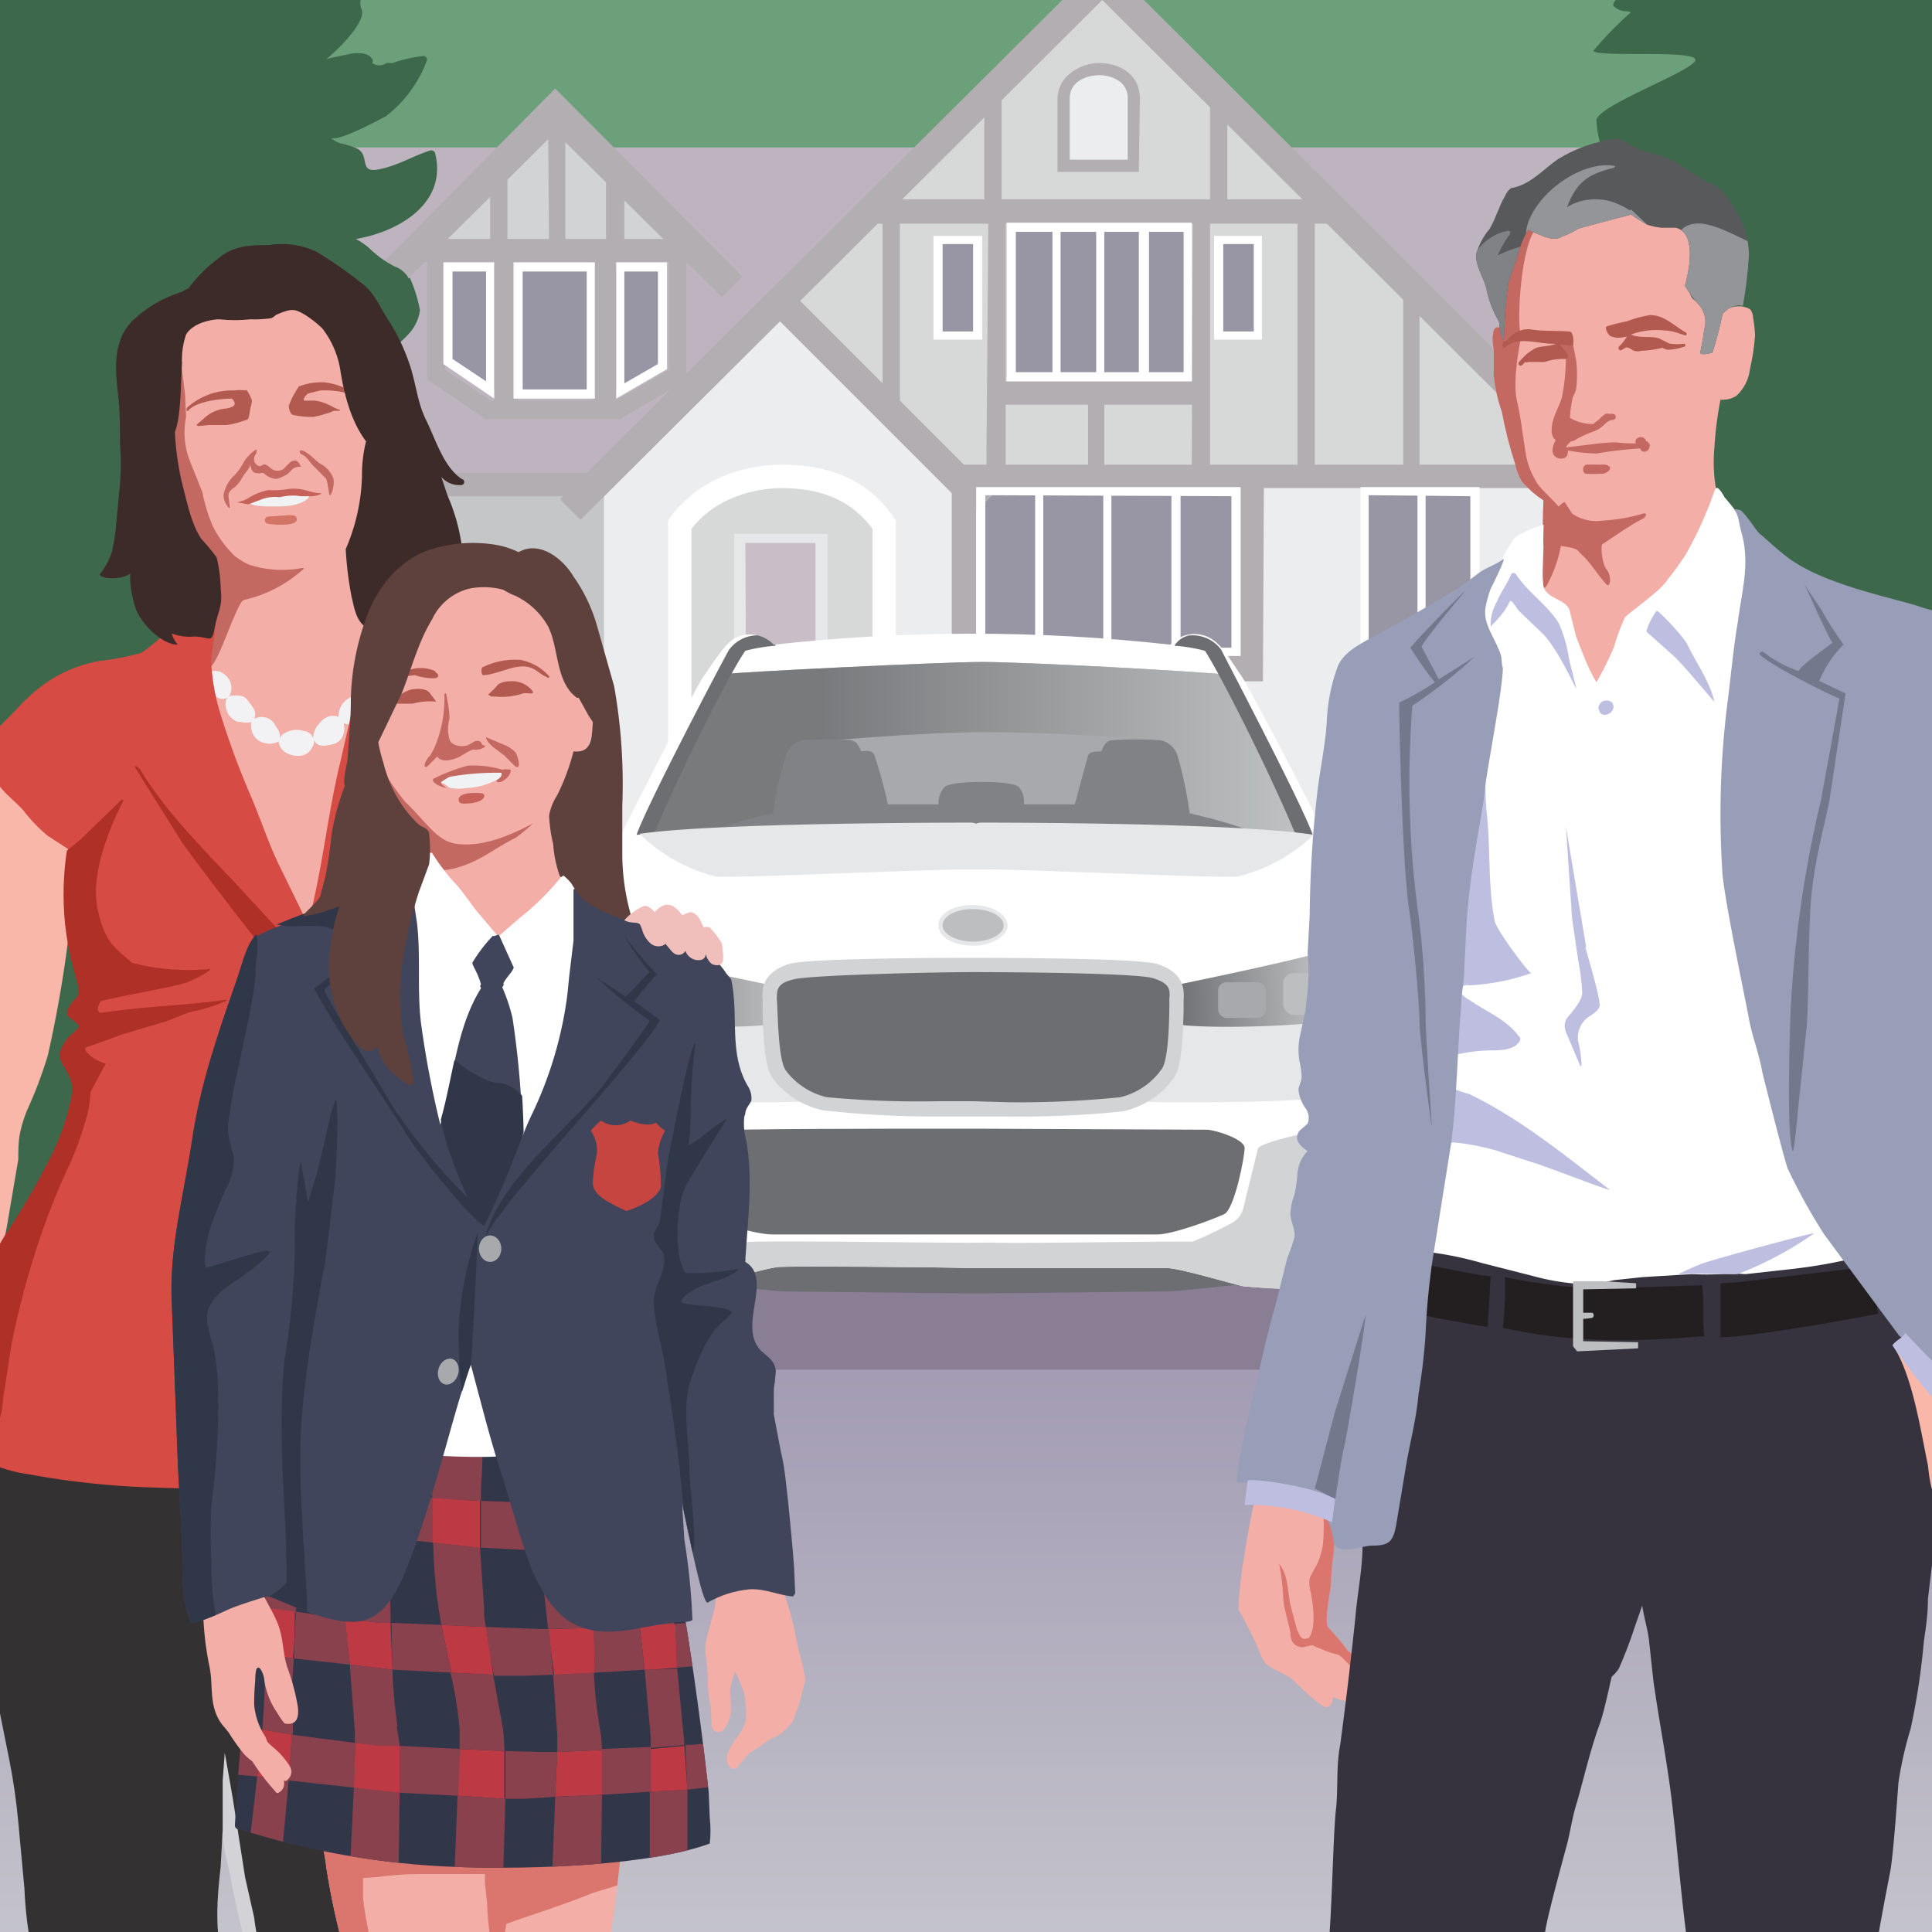 <svg viewBox="0 0 190 190" xmlns="http://www.w3.org/2000/svg" xmlns:xlink="http://www.w3.org/1999/xlink"><rect x="0" y="0" width="190" height="190" fill="#333333" stroke="none"/><clipPath id="b"><path d="M0 0h190v190H0z"/></clipPath><linearGradient id="c" gradientUnits="userSpaceOnUse" x1="95.9" x2="95.9" y1="135.3" y2="212.2"><stop offset="0" stop-color="#a39cb4"/><stop offset="1" stop-color="#d1d3d4"/></linearGradient><clipPath id="d"><path d="M131.5 84.6c-.3-1-8.6-17-9.4-18.1s-1.8-3-3-3.7a3.2 3.2 0 00-4 .6 176.3 176.3 0 00-39 0 3.2 3.2 0 00-3.9-.6c-1 .6-2.2 2.6-3 3.7s-9 17.1-9.3 18.1c0 0-1.3 39.8-1.7 42a75.4 75.4 0 0010.9 0c1.3-.4 6.1-1.9 7.5-2s15 0 18.5.1h19.6c1.3 0 6.2 1.5 7.6 1.8a75.4 75.4 0 0010.8.2c-.3-2.3-1.6-42-1.6-42z"/></clipPath><clipPath id="e"><path d="M64.1 82c.7-2 6.9-15 7.1-15.7 1.2-.2 21.3-1.2 25.4-1.2s21 .9 24.7 1.3c.3.5 6.6 12.8 7.2 15.6-9-.5-26.1-.4-31.4-.4l-33 .4z"/></clipPath><linearGradient id="a" gradientUnits="userSpaceOnUse" x1="134.2" x2="80.8" y1="73.6" y2="73.6"><stop offset="0" stop-color="#d1d3d4"/><stop offset="1" stop-color="#6d6e71"/></linearGradient><linearGradient id="f" x1="133.7" x2="115.3" xlink:href="#a" y1="96.8" y2="97.6"/><linearGradient id="g" x1="81.7" x2="58.8" xlink:href="#a" y1="97" y2="97.1"/><clipPath id="h"><path d="M133.9 166c-.1-.5 0-.3.4-.7s0-1.3-.3-1.9l-1.5-1.1c-.5-.8-1.5-1.8-1.9-2.3s.3-4 .3-4.2c0-3.4 1.2-5-1-8-.7-1-6.2-.9-6.5-.5 0 0-1.6 7.5-1.6 11a37.4 37.4 0 012.3 4.7c.4 1 1.5 1.2 2.8 2 .7.6 2.7 2.7 3.5 2.9.3.1.7-.4.7-1a13 13 0 002.4.7c.5 0 .7-.3.7-.8s.2-.6-.3-.9z"/></clipPath><clipPath id="i"><path d="M172.4 31.2a1.2 1.2 0 00-.3-.8 2.3 2.3 0 00-2-.1 2.8 2.8 0 00-1.5 1.8 3 3 0 00-.6-1.3 19.9 19.9 0 00-1.5-1.4c-.7-.7 0-1.7.1-2.6.3-1 .8-4.6-.2-5.3-.7-.4-2-.5-2.7-.8-1-.5-2 .6-2.8 0-1.2-.7-2-.4-3.3 0-1.7.8-3.4 1.9-5.4 2-.8 0-2-.8-2.4.2-.2.3-1.6.5-1.6 1-.3 1.3-.2 2.4-.7 3.8-.2.8.1 2.3.1 3.2a14.2 14.2 0 01.2 1.4.9.9 0 00-.4-.1.4.4 0 00-.5.3 3.7 3.7 0 000 1.8v2.6a15.6 15.6 0 00.8 3.6 39.7 39.7 0 001.3 5.1 5.4 5.4 0 00.7 1.8 10.9 10.9 0 002.1 1.8 38.4 38.4 0 000 4.6l-.1 2.7a8.8 8.8 0 00.2 1.9c.1.3.6.5.8.7 1 .8 1.5 2.5 1.9 3.6.3 1 .9 1.3 1.3 2.3a21 21 0 011.4 3.1.4.4 0 00.6.2c.4-.5.4-1.3.6-2 .5-1.2 1.2-2.3 1.6-3.5a5.6 5.6 0 012.4-2.8c1-.7 2-1.2 3-2a16.4 16.4 0 003.6-5.6 2.5 2.5 0 00.3-1.6 21 21 0 01-.8-3.9 16.2 16.2 0 010-2.9 36.3 36.3 0 01.6-4.7 2.4 2.4 0 001.6-.4 4.3 4.3 0 001.3-2.6 22.1 22.1 0 00.5-3.3 13 13 0 00-.2-1.8z"/></clipPath><clipPath id="j"><path d="M172 25a8.8 8.8 0 00-1.1-4c-.7-1.1-1.4-2.4-2.5-2.9-.7-.2-3-1.8-3.7-2.2-1.1-.7-3.2-.9-4.3-1.6s-1.1-.8-2.4-.5a14.2 14.2 0 00-4.7 1.8c-1.5 1-2.8 2.6-4.7 2.9a1.9 1.9 0 00-.6.8c-.6 1-.9 2.2-1.5 3.2a6.7 6.7 0 00-1.3 2.4c-.2 1.2.8 2.5 1 3.6a10.2 10.2 0 001.2 3.1c.1.3 0 1.2.5 1.9a52.5 52.5 0 01.4-5.5 15.2 15.2 0 01.8-2.3 12 12 0 01.9-2.6 3.8 3.8 0 01.3-.5 6.9 6.9 0 00.9.4c.7.3 1.8.8 2.5.2h.1a8.5 8.5 0 001.4-.7l1.4-.4 3.8-1a15.7 15.7 0 001.6 1 6.6 6.6 0 001.4.3h1.4c2.1.5 1.3 4.3.9 5.7a12 12 0 001.3 1.8 2.5 2.5 0 01.6 2.5 23.5 23.5 0 01-.4 2.3c0 .3 1.2 0 1.2 0a34 34 0 001-3.8c.3-.4 1.3-1.1 2-.8a42.7 42.7 0 00.6-5.1z"/></clipPath><clipPath id="k"><path d="M39.1 191a17 17 0 01-.3-1.7c-.2-1.5-.6-2.8-1-4.2l-.8-3.4a42.2 42.2 0 01-.8-4.6c-1-6-2.5-11.7-3.7-17.6l-1.6-9.2c-.4-2.2-.4-5.2-1.9-7s-4.8-2.1-7.1-2.2a42 42 0 00-5 .2l-2.4.3-.7-.2a22.8 22.8 0 00-7-.8c-1.3.2-2.6.1-4 .3l-2.4.4a7.8 7.8 0 00-1.9.2c-1.2.5-2 2-1.1 3v1.7l.1 3.3.7 6.5c.6 4 1 8 1.7 12l1 5c.4 2 .7 4 .9 6.2l.6 6.5a40.6 40.6 0 00.8 6.5c1.5-.4 3.1 0 4.6.2a30.7 30.7 0 004.7.2l4.8.1 2.4-.1h1.8a.4.4 0 00.3-.4c-.7-2.7-.4-5.8-.1-8.5l.2-3.7v-4.8l.2-2.7.1.5.7 4 1.2 7.7.9 4a17 17 0 00.7 3.3.4.4 0 00.4.2c1.3-.3 2.7.1 4 .2h4.1c1.2 0 2.4.3 3.5.3.6 0 1.4 0 1.6-.6a1.9 1.9 0 00-.2-1.1z"/></clipPath><clipPath id="l"><path d="M50.7 67.5c-.8-1.6-.7-3-2.3-3.8-2-1-4.4-1.6-6.6-2.8a24.3 24.3 0 01-3-1.7 2.5 2.5 0 00-2-.2.4.4 0 00-.2.3.1.1 0 00-.2 0c-.3 2.3-.5 4.5-1 6.7l-2 8.8c-1.3 5.3-1.8 10.8-3.2 16l-.5-1.1-1.9-3.9c-1.2-2.3-2-4.8-3-7.2a78.9 78.9 0 01-3-8 21 21 0 01-1-5c-.1-1.3.3-2.7.4-4.1 0-.3-3.1-1.8-5.3 1a16.2 16.2 0 01-2.1 1.7 25.4 25.4 0 01-4.1.8c-5.4 1-7.7 4.4-9 5.6a36.7 36.7 0 00-3 3.3.4.4 0 000 .5l2 2.7c.7 1 1.7 1.7 2.5 2.6a15 15 0 002.4 2.5l2 1.3a28.8 28.8 0 00-.2 7.4 29.5 29.5 0 00.8 4.3l.5 1.8c.2 1.2-.4 1.1-.9 2s0 1 .6 1.5.3.5-.1 1a3.8 3.8 0 00-1.4 2c-.2.7.5 1.5.8 2.1.7 1.4.3 2.3 0 3.7a28.2 28.2 0 01-1.2 3.4 66.2 66.2 0 01-4.5 8 23.4 23.4 0 00-2.3 4.3 26.1 26.1 0 00-1.3 5.3 75.8 75.8 0 00-.5 10.1c0 1-.2 2.2.6 2.8a14.6 14.6 0 005.3 1.8 80.9 80.9 0 0012.6 1.3l6.7.2c1.6 0 3-.3 4.6-.4.3 0 .9-5 1-7 .3-2.2.5-4.5.6-6.7.2-2.5.2-5 .2-7.4v-4.5-3.5c0-5 0-10.2-.4-15.2l-.4-7.3a20.6 20.6 0 00-.5-2.5l.8.2a14.7 14.7 0 002.5.8.4.4 0 00.5-.4 6.3 6.3 0 00-.2-.7 7.6 7.6 0 012.5-.6H36a27.7 27.7 0 005-.4 18.8 18.8 0 005-2.2 5.5 5.5 0 002.9-2.8c1.4-3.9 2.8-8.2 3-12.3a12.2 12.2 0 00-1.2-6.1z"/></clipPath><clipPath id="m"><path d="M61.2 179c-.4-.7-3.9-1-4.5-1.4a13.2 13.2 0 00-2.7-1.4 29.4 29.4 0 00-6.7-1A70.8 70.8 0 0139 174a31.1 31.1 0 00-3.2-.5 12.4 12.4 0 00-2.8-.2c-1 .2-3 .8-2.7 2a.5.5 0 00.4.4h.1c.1 2.8 1 5.4 1.3 8a70.5 70.5 0 001.8 8.3.4.4 0 00.4.3 10.7 10.7 0 013-.4h2.2c2.2.1 4.3.5 6.4.7.6 0 1-.1 1.6 0l2 .2c2.3.2 4.7-.3 7 0 .6.5 3.3-.8 3.4-1.4.4-2.2 1.6-12 1.3-12.6z"/></clipPath><clipPath id="n"><path d="M69.8 178.8l-.1-2.5c-.7-6.4-4.4-38.4-10.4-43s-23.1-11.9-32.5 20c0-.3-.5-1.5-.7-.5a.8.8 0 00-.1.9 230.7 230.7 0 00-2.9 25.8.4.4 0 00.5.4 79 79 0 0021.2 3.7c8 .3 19.3-.2 25-2.3a10.8 10.8 0 000-2.5z"/></clipPath><clipPath id="o"><path d="M77.6 147.4a49 49 0 00-.7-4.9c-.3-1.2-.6-2.5-.7-3.7l-.1-2c0-.7.3-1.5.2-2.3a2 2 0 00-.6-1.4l-.8-.6c-2.4-2.5 1.3-7-1.6-8.7.3-4.1.8-7.8.2-12a6.4 6.4 0 01-.2-2.4c.1-.6.7-1 .7-1.6a2 2 0 00-.4-1.2c-2-3.3-.8-7-1.6-10.6l-.5-.6c-2-3.3-7.2-4.2-10.4-5.6-.8-.3-1.6-.5-2.3-.9a6.2 6.2 0 01-2-1.8c-.1-.1-.4 0-.4.2v5.2l-.6 5a38.7 38.7 0 01-3.3 11.6l-1 2.3a92.7 92.7 0 00-1-11.7 20.2 20.2 0 00-1-3c.4-.8 1.3-1.4 1-2-.3-1-.9-2.2-1.3-3-.1-.2-.8.2-.7 0a14.3 14.3 0 00-2 2.6c-.3.5.4 1 .8 2.5-2.4 4-2.7 9-4 13.5a96.7 96.7 0 01-1.8-10c-.4-3.3 0-6.6-.5-10 0-.8-.3-1.7-.4-2.5 0-.2-.1-1.9-.3-1.2l-3.5 1.2a57.2 57.2 0 00-9.3 3 14.7 14.7 0 00-2.2 1c-1.1 1-1.5 3.1-2 4.5-1.8 5.1-3.6 10.3-4.4 15.7s-2.3 10.8-2 16.2l.6 16 .4 7.4c.1 2.3-.2 5.8.9 8 .1.2 2.6-.8 3.4-1.2 1-.5 3.7-1.3 4-1.4h.3c2.5 1 5.5 2.5 8.2 2.5s4.1-2.4 5.1-4.8c2.6-6.3 4.2-13.7 6.5-20.5 1 3.7 1.9 7.4 3.1 11 1 3.2 1.8 6.4 3 9.4 1 2.2 2.3 4.5 4.7 5.4 3.4 1.3 6.9-.5 10.3-.5 0 0 .8 0 .8-.4a67.1 67.1 0 00-.8-8l-.3-3.2c.6 2.8 2 10 2.5 9.7a10.1 10.1 0 014.1-1.3c1.5-.1 2.9.6 4.3.7l.2-.3c-.1-3-.3-6.4-.6-9.3z"/></clipPath><g clip-path="url(#b)"><path d="M-2.7 122.4h197.2v69H-2.7z" fill="url(#c)"/><path d="M24.5-2.2h145.3v20.7H24.5z" fill="#6ba07a" stroke="#fff" stroke-miterlimit="10" stroke-width="1.5"/><path d="M35.4 116.3h123.3v18.4H35.4z" fill="#897e94"/><path d="M31 14.5h133.2v32.7H31z" fill="#beb4bf"/><path d="M94 47.2L76.6 29.8 108-1.7l49 49H94.5z" fill="#d7d9d9"/><path d="M69.1 25.8H39.5l14.9-15z" fill="#d1d3d4"/><path d="M40 48.5l17.6.2 19-18.9 17.6 17.6h68.3v40.2H38.7z" fill="#ebedef"/><path d="M32.8 47.4h26.6v18.8H32.8z" fill="#c5c6c8"/><path d="M99 22.1h18v15H99zM96.1 48.2h25.8v16H96.1zM134.4 48.2h11v16h-11zM44.2 26v9.6l5 3.1h10.5l5.4-2.5v-9.8z" fill="#9895a5"/><g fill="#b3aeb1"><path d="M57.1 51.1l-2-2L108.5-4l51.9 51.8-2 2L108.4 0z"/><path d="M57.1 51.1l-2-2 21.6-21.5 21 21-2 2-19-19zM37.8 29.7l-2-2L54.6 8.7 73 27.2l-2 2L54.6 13z"/><path d="M94.2 45.7H157V48H94.2zM40.4 23.5h28v2.3h-28zM86.3 19.6h44.8V22H86.3z"/><path d="M124.2 67H93.6V48.3H96v16.2h26V47h2.3zM96.8 9.3h1.7v11.3h-1.7zM119 9.3h1.7v11.3H119zM127.6 21.4h1.7v25h-1.7zM138 28.6h1.6v17.8H138zM117.3 21.4h1.7v25h-1.8zM107 38.6h1.6v7.8H107zM97.2 21.4h1.7v25H97zM86.8 21.4h1.7v19h-1.7z"/><path d="M97.8 37.5H118v2.3H98zM33.3 46.5H58v2.3H33.3zM53.9 11.4h1.7v13.2H54zM48.6 25.5h2.3V41h-2.3zM58.3 24.9h2.3v15.4h-2.3zM59.6 17h1.8v7.6h-1.8zM48.2 16.4h1.7v8.2h-1.7z"/><path d="M61 41.2H47.7L42 37.3V25h1.8v11.4l4.5 3h12.2l5.3-3V24.6h1.7v12.8z"/></g><path d="M119.8 23.7h4V33h-4z" fill="#9895a5"/><path d="M124.1 33.4h-4.7V23.2h4.7zm-3.8-.8h3V24h-3zM116.4 22.8v13.8H99.9V22.8zm.8-.9H99v15.6h18.2V22zM57.7 26.7v11.6h-6.3V26.7zm.8-.9h-8v13.4h8zM121.1 48.8v14.9H96.9v-15zm.9-.9H96v16.6h26V48zM144.6 48.8v14.9h-10v-15zm.9-.9h-11.7v16.6h11.7z" fill="#fff"/><path d="M92.3 23.7H96V33h-3.8z" fill="#9895a5"/><path d="M96.6 33.4h-4.8V23.2h4.8zm-3.9-.8h3V24h-3z" fill="#fff"/><path d="M87 74V51.6c-3-4.3-7.5-4.8-10-4.8s-7.2.9-10 4.8v22.2" fill="#d7d9d9"/><path d="M88.1 74h-2.3V52c-2-2.7-4.9-4-8.9-4-1.4 0-6 .3-8.9 4v22h-2.3V51.2l.2-.3c3.6-4.9 9.3-5.2 11-5.2 5 0 8.6 1.7 11 5.2l.2.3z" fill="#fff"/><path d="M72.8 53h8v20.5h-8z" fill="#c9bec8"/><path d="M81.4 74h-9.2V52.5h9.2zm-8-1h6.8V53.4h-6.9z" fill="#e6e7e8"/><path d="M111.5 16.3h-6.9V9.7c0-3.8 7-4 7 0z" fill="#ebedef"/><path d="M112 16.9h-8V9.7a3.2 3.2 0 011.4-2.6 4.6 4.6 0 012.7-.9c2 0 4 1.1 4 3.5zm-6.8-1.2h5.7v-6a2 2 0 00-.8-1.7 3.4 3.4 0 00-2-.6c-1.4 0-2.9.7-2.9 2.3z" fill="#b3aeb1"/><path d="M64.7 26.7v9.1l-3.3 1.9v-11zm.9-.9h-5v13.4l5-2.9zM47.8 26.7v10.8l-3.3-2.2v-8.6zm.8-.9h-5v10l5 3.4zM103.5 22.6h.8v14.2h-.8zM107.8 22.6h.8v14.2h-.8zM112 22.6h1v14.2h-1zM139.4 48.6h.8V65h-.8zM115.2 48.6h.9V65h-.9zM108.5 48.6h.8V65h-.8zM101.8 48.6h.8V65h-.8z" fill="#fff"/><path d="M190.6 26.5l-.1-3.4c0-1.2-.2-2.1 0-3.3.3-4.4.5-9 .5-13.5 0-3.5 1.2-11.2-3.2-10.1-3 .7-5.8 0-8.6 0-1.1 0-11.2-.2-12.6.6l-1 .5h-.5a7.8 7.8 0 00-1.4.3l-.2.1a2 2 0 01.6-.4c.4 0 .2-.6-.1-.5a4.4 4.4 0 00-1 .8l-1.7 1.2a6.6 6.6 0 01-1.7.8 1.3 1.3 0 00-.9.7.3.3 0 000 .3 1.7 1.7 0 001.2.5 3.3 3.3 0 01.5.1 33.3 33.3 0 00-3.7 3.8c.4.7 10.7-.2 10 1s-9.9 4.5-9.7 5.9a10.8 10.8 0 001 3.9 10 10 0 00.2 1 64 64 0 01.2 8.6c0 4.9 0 10 1 14.7 1.2 5.2 4.2 8.5 7.2 12.5a46.8 46.8 0 004.7 5.2c2.2 2.2 3.9 4.5 6.9 5.5a32.5 32.5 0 005.8 1.5c1.8.2 4.9 1.3 6.6 1 .2 0 .2-.3.3-.5.2-2-.2-4.1-.2-6.2.2-10.7.2-21.8 0-32.6zM40.2 27.4a2.5 2.5 0 00-1.4-1.2 10.6 10.6 0 01-2.6-1.9 8.2 8.2 0 00-1.2-.8c4.2-.7 9-3.5 7.8-8.4a.4.4 0 00-.5-.3c-1.6.5-3 1.4-4.8 1.8-2.4.6-1-1.3-2.4-2a8.5 8.5 0 00-1.6-.5 2.3 2.3 0 01-1.1-.7c.2 1 5.4-1.9 5.6-2a12.4 12.4 0 004-5.5.4.4 0 00-.3-.4 14 14 0 00-3.1.7H38a1.2 1.2 0 01-1.4 0 .3.3 0 000-.4c-.4-.7-1.6-.6-2.2-.5l-2.3.5c.8-.6 4.2-3.8 3.4-5a2.1 2.1 0 010-1l.5-1a.5.5 0 00-.2-.6c-3.3-1.7-8.5-.2-12-.3a92.3 92.3 0 01-12.5-1.2C8-3.8 3.6-4.7.7-3c-3.1 1.7-1.9 4.4-1.9 7.4 0 7.7-1 15.9-1.6 23.6C-3.5 38-4 48-4 58.2c0 9.9-2 19.7-1.7 29.6.1 6-.1 12.2 1.3 18l1 4.9a.5.5 0 00.2.9l.7 3.8a2.6 2.6 0 000 .3c0 3.7-.3 7.5.5 11.1.2 1.1.3 3.4 2 2.7a9.2 9.2 0 002.6-2.5l2.5-2.5a15.7 15.7 0 003-5.7l.1-.5a7 7 0 01.8.6 3.4 3.4 0 01.9 2.9.5.5 0 00.2.4.4.4 0 00.5 0 .5.5 0 00.2-.3 26 26 0 004.2-12c.5-9.7.6-21.7 5.2-30.5S35.3 65 37.6 55c.7-3.2 0-6.5.3-9.7a55.3 55.3 0 00.3-8.6l-.2-2a11 11 0 002.4-2.1 4.2 4.2 0 00.9-2.1 14.4 14.4 0 00-1-3.2z" fill="#3d684b"/><path d="M123.3 126.2l-6.5-2.7-21 .2-21-.2-6.5 2.7 8.6.8 18.1.2h1.6l18.2-.2c1.2 0 4-.4 8.5-.8z" fill="#6d6e71"/><g clip-path="url(#d)"><path d="M131.5 84.6c-.3-1-8.6-17-9.4-18.1s-1.8-3-3-3.7a3.2 3.2 0 00-4 .6 176.3 176.3 0 00-39 0 3.2 3.2 0 00-3.9-.6c-1 .6-2.2 2.6-3 3.7s-9 17.1-9.3 18.1c0 0-1.3 39.8-1.7 42a75.4 75.4 0 0010.9 0c1.3-.4 6.1-1.9 7.5-2s15 0 18.5.1h19.6c1.3 0 6.2 1.5 7.6 1.8a75.4 75.4 0 0010.8.2c-.3-2.3-1.6-42-1.6-42z" fill="#fff"/><g clip-path="url(#e)"><path d="M64.1 82c.7-2 6.9-15 7.1-15.7 1.2-.2 21.3-1.2 25.4-1.2s21 .9 24.7 1.3c.3.5 6.6 12.8 7.2 15.6-9-.5-26.1-.4-31.4-.4l-33 .4z" fill="#a7a9ac"/><path d="M76.3 79.7c.4-1.7 1.8-6 2.3-6.4S91 72 96.8 72s15 .5 17 .9 2.6 6.6 2.6 6.6l4.8 2.7 8.7.4-5.8-17.3-27.9-1.1-28.6 1.4L61.5 83l15.5-.4z" fill="url(#a)" opacity=".8"/><path d="M122.4 81.5A46.3 46.3 0 00117 80a39.5 39.5 0 00-1.2-5.7 2.2 2.2 0 00-1.7-1.5 35.5 35.5 0 00-4.8 0c-.5.1-.7.4-1 1.1-.6 0-1.1 0-1.3.4l-1.3 4.8h-5a2.3 2.3 0 00-.5-1.7c-.3-.3-1.7-.5-3.5-.5h-.3c-1.8 0-3.2.2-3.5.5a2.3 2.3 0 00-.6 1.7h-5c-.1-.9-1.1-4.3-1.3-4.8s-.7-.5-1.3-.4c-.3-.7-.5-1-1-1.1a35.5 35.5 0 00-4.8 0 2.2 2.2 0 00-1.6 1.5A38.1 38.1 0 0076 80a46.3 46.3 0 00-5.4 1.5s-3 1-1.4 1c6.2 0 25.5-.5 27.3-.6s22 .8 28.1.8c1.5 0-2.2-1.2-2.2-1.2z" fill="#808285"/></g><path d="M64.1 82l-1.5.1c1-2.9 8.4-17 9.1-18.2a3.5 3.5 0 013.2-1.4 2.2 2.2 0 011.4 1 16.6 16.6 0 00-3 .5c-1.6 2.3-6.3 11.6-8.9 17.8M127.6 82l1.5.1c-1-2.9-8.4-17-9-18.2a3.5 3.5 0 00-3.2-1.4 2.2 2.2 0 00-1.4 1 16.6 16.6 0 013 .5c1.5 2.3 6.2 11.6 8.8 17.8" fill="#6d6e71"/><path d="M109.9 108.3l4.1-8.3 17.8-1 .3 8.7c-3.6.8-17.6.8-22.2.6zM81 108.3l-4-8.3-17.8-1-.3 8.7c3.5.8 17.6.8 22.2.6z" fill="#e6e7e8"/><path d="M116.2 100.8c0-.7.3-3.3-.2-4 2.9-.6 11.6-2.4 15.6-3.6a38.4 38.4 0 010 7c-2.5.7-11.8 1-15.4.6z" fill="url(#f)"/><path d="M75.3 100.8c0-.7-.3-3.3.1-4-2.9-.6-11.6-2.4-15.6-3.6a38.1 38.1 0 000 7c2.5.7 11.9 1 15.5.6z" fill="url(#g)"/><path d="M99.2 109.1l-3.5-.1-3.5.1a98.5 98.5 0 01-11-.5 7.7 7.7 0 01-4.5-2.9c-.6-.8-.8-2.8-1-6.3v-1.1c-.1-1.3.2-2.2 2.1-2.8S95 95 95.6 95h.2c.7 0 15.8 0 17.8.6s2.3 1.5 2.2 2.8v1.1c-.2 3.5-.4 5.5-1 6.3a7.7 7.7 0 01-4.5 2.9 98.6 98.6 0 01-11.1.5z" fill="#6d6e71"/><path d="M95.8 95.6c4 0 16 .1 17.6.6s1.7 1.1 1.6 2c0 1.2 0 6.1-.8 7a7 7 0 01-4 2.7 97.1 97.1 0 01-11 .5l-3.5-.1h-3.5a97.1 97.1 0 01-10.9-.4 7 7 0 01-4-2.6c-.8-1-.8-5.9-.9-7 0-1 0-1.6 1.7-2s13.5-.7 17.6-.7h.2m0-1.4h-.3c-1.6 0-16 0-18 .6-2.5.8-2.7 2.3-2.6 3.5v1.1c.1 3.8.3 5.8 1.1 6.8a8.4 8.4 0 004.9 3 98 98 0 0011.2.6h7a98 98 0 0011.2-.5 8.4 8.4 0 004.9-3.1c.8-1 1-3 1.1-6.8v-1c.1-1.3-.1-2.8-2.6-3.6-2-.6-16.4-.6-18-.6z" fill="#d1d3d4"/><path d="M118.7 111.1l-22.3-.1h-3c-7 0-21 0-23.6.2 0 0-1.4 7.3-.4 8.2s5 2 6.6 2h37.8c1.5 0 5.3-1.4 6.6-2 1-.5 2-5.6 2-6.5s-3-1.8-3.7-1.8z" fill="#6d6e71"/><path d="M95.7 92.8c-1.8 0-3.1-.8-3.1-1.8s1.4-1.8 3.1-1.8S99 90 99 91s-1.4 1.8-3.2 1.8z" fill="#bcbec0"/><path d="M95.7 89.4c1.6 0 3 .7 3 1.6s-1.4 1.6-3 1.6-3-.7-3-1.6 1.3-1.6 3-1.6m0-.4c-1.9 0-3.4.8-3.4 2s1.5 2 3.4 2 3.4-1 3.4-2-1.5-2-3.4-2zM96.6 80.9a1.5 1.5 0 00-.6.1 1.5 1.5 0 00-.5-.1c-1.8 0-25 0-32.6 1.1a16.4 16.4 0 007.5 4.2c1.5.2 20.1-.7 25.1-.7h1.1c5 0 23.6.9 25.1.7a16.4 16.4 0 007.5-4.1c-7.6-1.2-30.8-1.2-32.6-1.2z" fill="#e6e7e8"/><rect fill="#a7a9ac" height="3.5" rx=".8" width="4.7" x="119.8" y="96.6"/><rect fill="#bcbec0" height="4.1" rx="1" width="5.6" x="126.2" y="95.7"/><path d="M137.4 123.5a43.6 43.6 0 01-8.5.7c.4-2 3.1-13.5 1.1-13.1s-6.2 1.3-6.3 1.9l-1.4 5.7a2.3 2.3 0 01-1.2 1.6 44 44 0 01-3.8 1.8c-6.2 0-17.3.2-19.8.1H97c-3.4.1-23-.3-24 0l-7.4 2a43.6 43.6 0 01-8.5-.7 24.7 24.7 0 00.2 4.3l8.5.9 6.3-2s24-.3 25-.5h.2a.8.8 0 00.2 0c1 .2 25 .4 25 .4l6.3 2 8.5-.8a24.7 24.7 0 00.1-4.3z" fill="#d1d3d4"/></g><g clip-path="url(#h)"><path d="M133.9 166c-.1-.5 0-.3.4-.7s0-1.3-.3-1.9l-1.5-1.1c-.5-.8-1.5-1.8-1.9-2.3s.3-4 .3-4.2c0-3.4 1.2-5-1-8-.7-1-5.8-.8-6.5-.4 0 0-1.6 7.4-1.6 11a37.4 37.4 0 012.3 4.7c.4.9 1.5 1.1 2.8 2 .7.5 2.7 2.6 3.5 2.8.3.1.7-.3.7-1a13 13 0 002.4.8c.5 0 .7-.3.7-.8s.2-.7-.3-1z" fill="#f2aea7"/><path d="M133 162.7a3 3 0 00-.6-.8 1.6 1.6 0 00.4-.2.3.3 0 00.1-.3 8.7 8.7 0 00-.7-1.2 3.9 3.9 0 01-.4-3l.5-3.4c0-1.4.2-5.5-1.8-5.8a.4.4 0 00-.4.3.1.1 0 000 .1 18.7 18.7 0 010 3.5 7.6 7.6 0 01-.6 2 11 11 0 00-.7 1.3 3.4 3.4 0 00.1 1.4c.2 1 .6 3.5-.2 4.5-.7.2-.8 0-1.2-1l-.6-2.3c-.3-1.4-.2-2.9-1.1-4a22.6 22.6 0 01.4 3.4c.1 1.2.5 2.2.7 3.4 0 .7.3 1.3 1.1 1.4a1.5 1.5 0 00.5-.1h.1a2 2 0 01.5-.1 2.1 2.1 0 00.4.2l1 .4a6.5 6.5 0 001 .3c.4 0 1.6 1.6 2 1.8s-.4-1.5-.5-1.8z" fill="#db766e"/></g><g clip-path="url(#i)"><path d="M172.4 31.2a1.2 1.2 0 00-.3-.8 2.3 2.3 0 00-2-.1 2.8 2.8 0 00-1.5 1.8 3 3 0 00-.6-1.3 19.9 19.9 0 00-1.5-1.4c-.7-.7 0-1.7.1-2.6.3-1 .8-4.6-.2-5.3-.7-.4-2-.5-2.7-.8-1-.5-2 .6-2.8 0-1.2-.7-2-.4-3.3 0-1.7.8-3.4 1.9-5.4 2-.8 0-2-.8-2.4.2-.2.3-1.6.5-1.6 1-.3 1.3-.2 2.4-.7 3.8-.2.8.1 2.3.1 3.2a14.2 14.2 0 01.2 1.4.9.9 0 00-.4-.1.4.4 0 00-.5.3 3.7 3.7 0 000 1.8v2.6a15.6 15.6 0 00.8 3.6 39.7 39.7 0 001.3 5.1 5.4 5.4 0 00.7 1.8 10.9 10.9 0 002.1 1.8 38.4 38.4 0 000 4.6l-.1 2.7a8.8 8.8 0 00.2 1.9c.1.3.6.5.8.7 1 .8 1.5 2.5 1.9 3.6.3 1 .9 1.3 1.3 2.3a21 21 0 011.4 3.1.4.4 0 00.6.2c.4-.5.4-1.3.6-2 .5-1.2 1.2-2.3 1.6-3.5a5.6 5.6 0 012.4-2.8c1-.7 2-1.2 3-2a16.4 16.4 0 003.6-5.6 2.5 2.5 0 00.3-1.6 21 21 0 01-.8-3.9 16.2 16.2 0 010-2.9 36.3 36.3 0 01.6-4.7 2.4 2.4 0 001.6-.4 4.3 4.3 0 001.3-2.6 22.1 22.1 0 00.5-3.3 13 13 0 00-.2-1.8z" fill="#f2aea7"/><g fill="#c46962"><path d="M162.1 43.6v-.1a.3.3 0 00-.2-.1 1.8 1.8 0 00-.1-.2c-.4-.5-1.2 0-.9.4a13 13 0 01-2-.1 20.7 20.7 0 00-2.4.2l-2.5.3.1-.2a5.8 5.8 0 01.4-.4c.3 0 .5-.2.7-.3a12 12 0 011.6-.7.3.3 0 00.2-.1c.6-.2 1-1 1.6-1a.3.3 0 000-.6 1.2 1.2 0 00-.3 0 1 1 0 00-.4 0 2.7 2.7 0 00-.5.4l-.2.2a4.5 4.5 0 00-.5.4 4.4 4.4 0 01-2.3-.6 9.9 9.9 0 01.3-2.1 4.1 4.1 0 00.3-.7 11.8 11.8 0 000-2.9l-.4-2c-.5-.5-2.4 0-.6 1.4a21.2 21.2 0 01-.4 4.3c-.3 1-1 2-1 3.2a1.2 1.2 0 00.4 1 2 2 0 00-.3.8.8.8 0 00.8 1c.6 0 .7-.4.7-.8a17.3 17.3 0 002.8.3 40.1 40.1 0 014.3-.5 1.8 1.8 0 00.1.2c.3.3.8 0 .8-.3a.4.4 0 000-.4zM158.3 45.9a1 1 0 00-.4-.2 3.5 3.5 0 00-.6 0 11.9 11.9 0 00-1.2 0c-.6 0-.5 1 0 .9a10.4 10.4 0 001.1 0c.5 0 .7 0 1-.3a.3.3 0 00.1-.4zM161.6 50.5a17 17 0 01-4 .7 4.2 4.2 0 01-3-.7l-.7-1.1c-.1-.1-.5.3-.7.5a6.4 6.4 0 00-2.3-1.4c-.1-.2-.3-.4-.5-.2s.6 2.2.7 3a13.8 13.8 0 01.3 2.8v3.4c0 .3.5.5.7.1a13 13 0 001.4-3.9c1.7.2 1.6.4 2 .8 1 .9 1.2 1.5 2.5 3 .4.3.5-.9 0-1.5s-.6-2.5-.4-2.5c.1 0 2.7-1.9 4-2.5.3-.2.4-.6 0-.5z"/><path d="M154 50.9c-.3-1-2.5-2.7-2.9-3.5a7.7 7.7 0 01-1-2.5c-.3-1.7-.5-3.7-.9-5.4s0-4.4.4-6.4c-.5-1.4 0-8.6 1.3-10.4 0-.2-.9-1.3-1-1.4-.2 0-4.5 11.3-4.6 11.7a31 31 0 00.9 7.4 17.9 17.9 0 001.7 6.2 9.8 9.8 0 002.5 2.6c.2.1 3.9 2.5 3.6 1.7z"/></g><path d="M165.8 32.7c-1.1-.6-2.2-1.8-3.6-1.7a10.6 10.6 0 00-2.2.6 17.5 17.5 0 00-2 .5c-.2.1.1.9.5 1s.5.2 1.5 0a5 5 0 01-.8 1c-.1.2.1.5.3.3a2.1 2.1 0 01.2-.1c.3-.3.6 0 1 .2a1.3 1.3 0 00.7 0 10.2 10.2 0 002.1-.3 1.5 1.5 0 00.5.2 5.3 5.3 0 001.6-.3c.2 0 .2-.3 0-.3a5.6 5.6 0 01-1.4 0l-1-.5c-.8-.3-2 0-2.8-.4a7.2 7.2 0 013.3-.4c.7 0 1.4.3 2.1.5a.2.2 0 000-.3zM154.7 33.9a2 2 0 00-.1-1.1.3.3 0 00-.3-.2c-1.2-.1-2.5 0-3.7-.2a2.4 2.4 0 00-2.3 1 2 2 0 00-.3.2.2.2 0 00-.2 0v.2c-.2.2.1.5.3.3 1.3-1.1 3.3-.2 4.9-.3-.6.3-1.6.2-2.1.5a5 5 0 00-1.5 1.3c-.2.2.1.5.3.3l.3-.3a.3.3 0 00.3 0h1.6a5.8 5.8 0 012-.3.3.3 0 00.3-.4 6 6 0 00-.8-1c.3 0 1.4.2 1.3 0z" fill="#b35a50"/></g><path d="M191.9 138.5c-1.2-1.3-4.3-5.2-5.4-6.3a31.6 31.6 0 00-1.1 5.6l1 3a26.4 26.4 0 002.6 6.2.4.4 0 00.6.1 5.2 5.2 0 00.7-1.5l2.8-5.8-1.2-1.3z" fill="#f9b7aa"/><g clip-path="url(#j)"><path d="M172 25a8.8 8.8 0 00-1.1-4c-.7-1.1-1.4-2.4-2.5-2.9-.7-.2-3-1.8-3.7-2.2-1.1-.7-3.2-.9-4.3-1.6s-1.1-.8-2.4-.5a14.2 14.2 0 00-4.7 1.8c-1.5 1-2.8 2.6-4.7 2.9h-.5l-.2.4a.5.5 0 00-.2.5c-.6 1-.6 2-1.2 3a6.7 6.7 0 00-1.3 2.5c-.2 1.2.8 2.5 1 3.6a10.2 10.2 0 001.2 3.1c.1.3 0 1.2.5 1.9a52.5 52.5 0 01.4-5.5 15.2 15.2 0 01.8-2.3 12 12 0 01.9-2.6 3.8 3.8 0 01.3-.5 6.9 6.9 0 00.9.4c.7.3 1.8.8 2.5.2h.1a8.5 8.5 0 001.4-.7l1.4-.4 3.8-1a15.7 15.7 0 001.6 1 6.6 6.6 0 001.4.3h1.4c2.1.5 1.3 4.3.9 5.7a12 12 0 001.3 1.8 2.5 2.5 0 01.6 2.5 23.5 23.5 0 01-.4 2.3c0 .3 1.2 0 1.2 0a34 34 0 001-3.8c.3-.4 1.3-1.2 2-.8a42.7 42.7 0 00.6-5.1z" fill="#58595b"/><path d="M173.5 24.3c-2-.3-6.5-4-8.4-1.4h-.2c0-.2-1.3 3.9-.6 6 .4 1 1.2 1.9 1.3 3s-.3 2.2-.1 3.4c.3 1.4 2.2 1.6 3.3.9 1.6-1 1-4.7 3.1-5a.3.3 0 00.3-.2 15 15 0 00.3-3.1c.2-1 .2-2.6 1-3.2.2 0 .2-.4 0-.4zM160.3 20.7a8 8 0 00-1.6-.8 5.5 5.5 0 00-4.1.2 3.3 3.3 0 00-.5.3c1-2.7 2.3-3.3 4.6-3.9.1 0 .2-.2 0-.2-3.4-.5-8 3-8.6 6.3-.1.6.3 1 1 1.4s2.5-.2 3-.4a10.9 10.9 0 013.2-1.1 5.4 5.4 0 012.2-.4l2.9.5c.2 0-1.8-1.8-2-2z" fill="#939598"/><path d="M149.7 24.2a17.3 17.3 0 00-2.4.9 11.2 11.2 0 011.2-2.1.2.2 0 00-.2-.3 4.8 4.8 0 00-3 1.9c-1.2.7-.3 3.4 0 4.3l1.1 3.3a4.4 4.4 0 001.2 2.1c1.2.7 1.2-1.2 1.2-1.9a33.4 33.4 0 011.2-7.9.3.3 0 00-.3-.3z" fill="#808285"/></g><path d="M191.1 144.2l-1 2.6c-.3-.9-.4-1.8-.5-2.7-.7-3.3-1.5-8.8-3.4-11.7.2-.5 1.6-.8 1.4-1.6-.5-2.6-4-6.6-4.5-7a8.2 8.2 0 00-2.2.2 35 35 0 01-4.3.6c-7 1-23.6.9-28-.2a58.4 58.4 0 00-8.4-1.3c-.3.4 0 .7 0 1.1-.2.2.4.3.5.5s0 .3 0 .4c-.3 1.3-.3 2.5-.5 3.8a69.3 69.3 0 00-.8 7.2 14.3 14.3 0 01-.4 2l-.1 2a40.2 40.2 0 01-1 4 27.6 27.6 0 01-1.2 4.4 15.8 15.8 0 01-.8 1.7c-.2.5-.9 1.2-1 1.7a.5.5 0 00-.9 0c0 2.4-.5 4.7-.7 7.1a447.1 447.1 0 01-1.5 12.6c-.4 2-.2 4.1-.4 6.2-.3 2.3-.4 10.6-.8 14 0 .4 1 .2 1.3.3a21.4 21.4 0 002.6.3c2 .2 4.1-.3 6.2 0 2.3.2 4.6.2 7 .2a3.8 3.8 0 001.1-.1c1 .6 2 .8 2.5-.3a9.8 9.8 0 00.7-2.5c.4-2.2 2.2-8.6 2.2-8.7.3-1.3.5-2.6.9-3.8.7-2.5 1.3-5.1 2.2-7.6.4-1 1-3.9 1.2-4.7a4 4 0 00.7-.8 44 44 0 001.6-4.2l.7-2c.2 1.3.6 2.5.7 3.7l.4 3.7c.7 4.9 1.5 8.6 2 13.5.3 2.4 1.1 11.9 1.7 14.2a1.7 1.7 0 00.7 1.3 2.3 2.3 0 001 0 10.1 10.1 0 012.4.3l3.4.6h1.4c.7 0 1.3.3 2 .4a1.8 1.8 0 001.8-1.6 3.9 3.9 0 001.1.3l2.4-.3c.8 0 1.6.2 1.9-.6a8.4 8.4 0 00.2-2c0-.8 1-5.8 1.3-7.4s.7-7.4.8-8.7a37.4 37.4 0 011.2-5.3 68.5 68.5 0 001.3-8.6c.2-1.3.4-2.7.4-4.1.2-1.9 1.4-11.3 1.5-13.1zm-41.2 48a1.2 1.2 0 01-.4-.2 2.7 2.7 0 00.3-.8 4.5 4.5 0 00.6.7.6.6 0 01-.5.2z" fill="#36333f"/><path d="M182 123.4c-.3-1 0-2.2-.2-3.3a16 16 0 00-1.1-3.3l-1.4-3.3a24.3 24.3 0 01-1.5-3.7c-.7-2.4-1.9-4.7-2.6-7.2s-1-5.3-1.5-8a47.1 47.1 0 01-.6-8.1v-4.2l-.2-4.2c0-2.4.4-4.9.1-7.3a55.6 55.6 0 01-.8-7.4c0-2.7 1-5.2.6-7.8a8.6 8.6 0 00-.7-3.4 34 34 0 00-2.5-3.3c-.4-.7-.8-1.3-1-.6a37.4 37.4 0 01-2.8 6.2A28.8 28.8 0 01164 57c-.7 1.1-3.2 2.8-4.2 3.7a23.3 23.3 0 00-1.1 3 34 34 0 01-1.7 3.4l-.7-1.2-1.3-3.3-.6-2.4c-.2-1.3-2.2-1.2-2.6-2.5-.2-.7 0-4.8 0-6.1-.9.3-2.6.9-3 1.5a18.3 18.3 0 00-1.5 2.8c-1 2-2.7 3.4-1.8 5.6.4 1 1.7 2.6 1.8 3.7.2 1.3-.7 3-1 4.3l-1.5 8.4-.9 6.7c0 1-.2 2-.4 3-.2 1.6-.7 3.1-.8 4.7-.3 2.5-.8 4.9-1.2 7.3l-.6 4.1-.8 3.7c-.3 2.6-1 5.2-1.3 7.8l-.4 4.4c0 1.4.1 2.7.3 2.6.6 0 1 .6 2.3 1a33.6 33.6 0 014.7 1l5.1 1.3a22.9 22.9 0 005.2.8 15.8 15.8 0 002.7-.4l2.8-.3 4.9-.3a28 28 0 002.9 0c.8-.2 1.6 0 2.4 0l4.5-.5a50.1 50.1 0 005.4-.9.4.4 0 00.4-.5z" fill="#fff"/><path d="M29.9 188.7c-1.4-4.5-2.6-9.3-4.6-13.6a43.6 43.6 0 01-2.3-6.8l-.7-3.6c-.2-1-.6-1.2-.7 0a133.3 133.3 0 000 13.8 33.6 33.6 0 001 5.7c.4 2.4 1 4.8 1.6 7.2-.2 1 .4.8 1.2.9s2 .3 3 .3 1.9 0 2.2-1-.5-2-.7-2.9z" fill="#d3d2d6"/><path d="M139.8 124.3s-1.4 3.6-1.2 4.7c1 .3 4 .9 7.7 1.5l.3-5c-1 0-5.5-1-6.8-1.2zM160.9 126.6c-2 .2-4.7.2-6 0a61.8 61.8 0 01-6.9-1 37.8 37.8 0 01-.2 5l1.6.3c6 1.2 12.4 1 18.2.5-.2-1.7 0-3.4-.2-5l-6.5.2zM184.7 129.2s-.6-4.6-2-4.5l-11.8 1.4-1.7.1v5.3h.2c2.8 0 13.4-1.9 15.3-2.3z" fill="#231f20"/><path d="M155.7 131.9v-2.2a6.4 6.4 0 00.9-.1.3.3 0 000-.5H155.7v-2.3l5.2-.1v-.5l-3.3-.2h-2.9v6.4l.4.5 6-.3v-.6z" fill="#bcbec0"/><path d="M155 67.6l-.7-2.8a13 13 0 00-1-3.5c-1.1-1.8-3-3-4.2-4.8-.1-.2-.4-.2-.5 0-.4 1-1 1.7-1.4 2.7a4.4 4.4 0 00-.6 2.4A12.2 12.2 0 00148 60a7.5 7.5 0 00.5-.9c.3 0 .4.4.9 1l2.4 2.3c1.5 1.6 3.3 5.6 3.2 5.3zM165.9 63.3c-.6-1-3-3.5-3-3.2a6.4 6.4 0 00-1 2l2.8 2.5c1.4 1.4 3.9 4.5 3.9 4.4-.5-2.1-1.8-3.8-2.7-5.7zM158.3 117c-4.3-3.3-8.8-7-13.8-9.4a15.3 15.3 0 01-2.6-1 4.3 4.3 0 01.2-2.5c.3.1.5 0 .9-.4a.3.3 0 00.3 0 15.5 15.5 0 013.3-.4c.7 0 2 0 2.6-.6s.2-.7 0-1c-1.2-1.5-3-2.2-4.6-3.3a3.5 3.5 0 01-1.1-.9.8.8 0 011-.6 21.5 21.5 0 006.1-1.2c-.2.1-3.4-4.2-3.6-5.1-.7-3.5-.4-7.3-.8-10.8-.2-1.8 0-3.9-.4-5.7 0-.3-.5-.4-.7-.1-1.5 3.5-1.4 8.6-2.2 12.4-1 4.4-2.7 9-1.9 13.6a16.6 16.6 0 00.6 3.3 4.5 4.5 0 00-.5 3.5v3.8c0 .6.4 2 1.4 1.8h.1c.5-.2 4 .5 5 .9l3.7 1.2c2 .7 7.2 2.7 7 2.5zM167.3 124.3a22.6 22.6 0 00-2.4 1.1c.9-.3 5.3 0 6-.1a35 35 0 007.5-4c.2-.2-10.1 2.6-11.1 3zM156 93.2l-2-11.9.6 9 .6 4.1a23.1 23.1 0 01.4 3.2c0 1-1.4 2.3-1.6 2.7-.3.7 0 1.2.3 1.9l1.1 2.6c.3.5 0-1.7-.2-2.4a2.5 2.5 0 01.9-2.3c.4-.3 1-.6 1.2-1.1s-1.2-5.1-1.4-5.9zM158.6 69.8a.6.6 0 00-.5-.9.3.3 0 00-.1 0 .7.7 0 00-.7.4.5.5 0 000 .6v.1a.6.6 0 00.5.3.9.9 0 00.8-.5z" fill="#bebfe0"/><path d="M195.4 104.4c0-1-1.3-27-1.5-27.9s-.4-13.2-1-14.4c-.6-1.6-2.7-2-4-2.4-2.2-.8-8.9-2-12.7-4.6-.9-.6-2.2-1.8-3-2.5-.4-.2-1.2-1.7-2-2.4-.2-.1-.8-.2-.6 0 .4.5.4 1.3.7 2.3.8 3 0 5.6-.4 8.7-.4 2.2-.8 6.4-1 7.8a87.6 87.6 0 00-.5 17c.3 3.1 2.3 12.5 2.6 14.2s1 3.4 1.3 5.2c.4 1.6 2 8 2.5 9.5a58.2 58.2 0 003.6 6.5l7.4 10c.6.3 0 .5.8 1 1.5 1 7 6.5 7 6.3.4-3.6 1-32.2.9-34.3zm-.4 21.4l-.3-2.5a13 13 0 010-2.8l.1 2.7.3 3v.5l-.1-.9zM147.8 55c-.6.5-1.6.8-2.3 1.3l-2 1.5c-1.5.9-6.4 3.8-8.8 5-1.4.8-2.7 1.5-3.2 2.9a17.6 17.6 0 00-1 4.9c-.1 2.3-.6 4.6-.9 6.9a114.3 114.3 0 00-.8 12.5l-.2 3.7a22.4 22.4 0 010 3.8 38 38 0 00-.2 1.8l-.6 2.8a6.7 6.7 0 000 2.3 7.2 7.2 0 01.2 1.5c0 .5-.3.9-.3 1.3a3.8 3.8 0 00.7 1.8 1.6 1.6 0 01.2 1.5l-.8.7c-.6.8 0 1.5.8 2a3.5 3.5 0 00-1 2.2 16.4 16.4 0 01-.3 2.1 6.2 6.2 0 00-.4 1.8c0 .9.5 1.5.4 2.4a20.7 20.7 0 01-.7 2l-1.2 4.8c-.9 3-1.5 6.2-2.3 9.3-.4 1.6-1.8 8-1.4 8 2.2-.1 5.4 1.2 6.3 1.6 2.6 1.1 2.9 2.5 3.2 4.5.8 1 2.7.1 3.8.1 1.6 0 2-.4 2.3-2l1-6c.4-2.3 1-4.5 1.2-6.9a57 57 0 00.7-6 69.6 69.6 0 01.7-7.3l1.8-11.3c.6-4.5.6-9 1-13.6 0-1.2.3-2.3.3-3.5l.2-4.1c.3-5.7 1.6-11.2 1.8-13.4s1.7-9.5 1.8-12.2c-.2-.5 0-1-.4-1.8-.5-1.3-1.6-2.7-1.3-4.2a11.3 11.3 0 01.5-1.8c.3-.6 1.6-3.2 1.2-2.9z" fill="#989eb7"/><path d="M178.9 67a10.7 10.7 0 012.4-3.6s-1.6-2.3-2.1-3.3c-.3-.5-1.6-2.3-1.8-2.8-.1-.2 2.5 5.6 2.8 5.9-.7.6-3.2 2.3-3.3 2.8a11.7 11.7 0 01-3.5-1.9c-.2-.1-.5.2-.3.3 1.1 1.1 7 4 7.8 4.3l-1.8 9.9a115 115 0 00-3 20.6c-.2 6-.3 12.7.2 14 .1.3.4-2.7.5-3.8l.9-8.7c.2-3 .1-9.8.5-13.2s1.1-5.8 1.7-8.7l1.6-10.6L179 67zM145 64.6l-3.5 2.2-1.7-3.2c.4-.9 4.4-5.6 4.3-5.5-.5.4-4.6 4.6-5.4 5.6a38.5 38.5 0 002.4 3.4 25.9 25.9 0 01-3.5 2c0 2 .3 16 1 20.5.3 1.8 1 9 1 10.8s1.2 10.5 1.2 10.4c0-.7-.6-8.8-.6-10.7a88 88 0 00-.7-10.1 96 96 0 01-.6-20.6 48 48 0 006.1-4.8zM131.3 138.8l-2 7.6a13.6 13.6 0 012 1.1c.4-2.4.6-4.1 1-5.7.4-2.2 1.8-10.2 2-12.5l-3 9.5z" fill="#72798c"/><path d="M131.3 147.4c-2.5-1.3-7.9-2-8.6-1.8l-.3 2.4a20 20 0 018.6 1.7l.3-2.3zM186.1 132.3c.5-.6.7-.5 1.3-1.2.7.8 3.8 4 5.3 5.3v4a66 66 0 01-6.6-8.1z" fill="#bebfe0"/><path d="M37.5 62.2a4.9 4.9 0 00-.8-1.6 6 6 0 00-.7-.6c-.6-.6-.2-2.6-.2-3.6 0-1.4-.4-3.2 0-4.5a15.2 15.2 0 00.3-3.3c0-1.4.4-2.7.4-4.1a19.2 19.2 0 00-1.3-6.2l-.9-3a43.6 43.6 0 00-1.5-4.2 6 6 0 00-2.6-2.4c-1.2-.6-2.4-1.6-3.8-1.7a10.8 10.8 0 00-4.2.7 2.8 2.8 0 00-1 .9c-.4.4-.8.8-1 1.2a.3.3 0 00-.5.4v.1a6 6 0 00-2.3 2.2 10.7 10.7 0 00-1.3 2.7 12.5 12.5 0 00-.4 3.7c0 2.8-.4 5.6 0 8.3.4 2.2.5 4.4 2.2 6 .6.7 2.3 1 2.6 1.9a7.9 7.9 0 010 2v2.3c0 2.6-1.3 5-.8 7.7.3 1.3.8 2.4 1.2 3.6a46.4 46.4 0 001.4 4.5c1 2.4 1.7 5 2.9 7.3l3.4 7a9.3 9.3 0 001.5 2.6c.9.9 1.9.1 3 .5a.3.3 0 00.4-.3c.2-1.7 0-3.3.1-5 0-1.5.4-2.9.6-4.3a87.2 87.2 0 012-9.2c.3-1.1.3-2.2.5-3.3a36.8 36.8 0 00.9-4.4 10.7 10.7 0 00-.1-3.9z" fill="#f2aea7"/><path d="M27.4 48.5c-.8.1-3 .6-2.9.9.3.5 2.3.4 3.1.4 1.2 0 2.6-.4 2.8-1a6.2 6.2 0 00-3-.3z" fill="#f0f2f4"/><path d="M24.2 38.4a5.4 5.4 0 00-1.2 0 6.6 6.6 0 00-4.5 1.6c-.2.1-.2.5 0 .4.8-1 3.5-1.2 4.3-1.2.6.6.2.9-.8 1a3.6 3.6 0 00-2 1l-.7.6.2.1 1-.1h1.8a9.6 9.6 0 001.9-.5c.3 0 .3-.5.4-1 0-.2.3-.9.1-1.1a3 3 0 00-.5-.9zM31.8 37.6a6.1 6.1 0 00-2.4.4 8.7 8.7 0 00-1 1.9c0 .2.1.8.4.9a8.4 8.4 0 002 .2 8.2 8.2 0 001.2-.3 3 3 0 00.8-.3h.6s.1-.1 0-.1a3.6 3.6 0 01-.7-.3 4.9 4.9 0 00-1.7-.6H30c-.3 0 0-.5.3-.7l1.2-.3a8.8 8.8 0 013.1.4v-.3a7.1 7.1 0 00-2.7-.9z" fill="#b35a50"/><path d="M28.9 45.3a.8.8 0 00-.4.2l-.6.6a1 1 0 01-1.2 0c-.4-.3-.6-.6-1-.3-.3.2-.7-.3-.7-.5a.8.8 0 01.2-.7c0-.1.1-.4 0-.4a3.8 3.8 0 00-1.2 1.2 6 6 0 01-.9 1.3 3.5 3.5 0 00-1.1 1.9c-.1.7.6 1.6.6 1.3-.1-1.2-.4-1.4.5-2a3 3 0 00.7-.9c.5-.8.9-1 .8-1.6 0 0 0 1 .5 1.1.3.1.6 0 .8 0a2.1 2.1 0 001.2.6c.4 0 1.2-.5 1.2-.5l.5-.5a1.3 1.3 0 01.8-.2c-.2-.4-.4-.7-.7-.6z" fill="#c46962"/><path d="M31.5 48.5c-1 0-1.7-.6-3.2-.4a9.2 9.2 0 01-1.9.1 5.6 5.6 0 00-2 .8 3.7 3.7 0 01-1.1.4l1.1.2 1.1-.4a3.7 3.7 0 012-.3 5.2 5.2 0 012.1-.1h1c.7 0 1.1-.3 1-.3z" fill="#c66259"/><path d="M29 50.7a4.2 4.2 0 00-1.1 0l-1.5.1c-.4 0-.5.6-.1.7a8.3 8.3 0 001.4.1c.4 0 1.4 0 1.5-.5a.4.4 0 00-.3-.4z" fill="#d37566"/><path d="M31.5 45.6c-.4-.2-1.1-1.1-1.8-1.3-.3-.1-.3.3 0 .4s.7.6 1 1L32 47c.3.3.3 1.9.5 1.7a2.7 2.7 0 00.3-1.6 2.7 2.7 0 00-1.3-1.5zM29.5 55.9a10.6 10.6 0 01-5.1-.4 8.8 8.8 0 01-1.3-.8 11.2 11.2 0 01-2.2-3 17.2 17.2 0 01-1-3.3l-1.2-3a7.7 7.7 0 01-.4-4.4l-.1-2.2-.4-3.2c-.2-.3-.6.6-.6 1v2.8a29 29 0 00-.2 3.4 3.2 3.2 0 00-.1 1.4l.2 3.1a14.6 14.6 0 00.7 4.2.5.5 0 000 .6 10.4 10.4 0 012.6 3.6c.4 1-.7 3.7.4 3.7.4 0-.5 6.3-.2 6.2.8 0 2.7-6.5 3.4-6.6a13 13 0 005.8-3c.2-.1 0-.2-.3-.1z" fill="#c46962"/><path d="M35.7 69.7a.2.2 0 00-.3-.1l-.3-.4c-.2-.1-.1-.2-.2-.3a.2.2 0 00-.2-.4 2 2 0 00-1.4 2c-.9-.3-1.5.1-2.1.9a2 2 0 00-.4 1.2 1.3 1.3 0 00-.1-.2 1 1 0 00-.8-.5 2.3 2.3 0 00-1.9.2 1.1 1.1 0 00-.5.5.8.8 0 000-.4 1.2 1.2 0 00-.2-.5 2 2 0 00-.2-.3l-.1-.2a1.5 1.5 0 00-2-.5 1.2 1.2 0 000-.9 2.8 2.8 0 00-.4-.6 2.2 2.2 0 00-.5-.6 1.7 1.7 0 00-1-.2h-.2a.7.7 0 00-.4.1 1.1 1.1 0 00.2-.4 1.7 1.7 0 00-.8-1.9 1.4 1.4 0 00-1-.2 1.1 1.1 0 00-.7.8.3.3 0 00.3.4 4.8 4.8 0 00.2.7 1.9 1.9 0 00.7.7 1 1 0 001 0 1.3 1.3 0 00-.2.3v.2a.5.5 0 000 .3 1.8 1.8 0 00.3.9 2.6 2.6 0 00.5.5c.3.2.4.2.7.2a1.8 1.8 0 001 0 1.2 1.2 0 000 .4 1.7 1.7 0 00.7 1.4 2 2 0 001.5.3 1.1 1.1 0 00.5-.2 1.4 1.4 0 00.7 1.1 2.3 2.3 0 001.6.3 1.4 1.4 0 001-.8 1.2 1.2 0 00.2-.7.8.8 0 00.6.5 1.8 1.8 0 00.7 0 3.8 3.8 0 00.8-.2 1.4 1.4 0 00.8-1 2 2 0 000-1A1 1 0 0035 71c.4-.2.9-.8.7-1.3z" fill="#f2f2f5"/><path d="M7.2 82.2a9.3 9.3 0 00-1.9-1.8 25.4 25.4 0 00-2.2-1.8 28.6 28.6 0 01-2.3-2.5c-.4-.3-.8-1-1.3-1a.3.3 0 00-.3.3 7.3 7.3 0 00-.3 2 4.9 4.9 0 00-.3.7l-.1 1.8-.4 3c-.4 2-.5 4-.7 6a83.2 83.2 0 00-.1 13c.3 4 .6 8 .6 12a46.2 46.2 0 00.2 6c.2 1.8.6 3.5.6 5.2 0 .3.5.5.7.2a29 29 0 001.4-5.4l1-5.9c0-.9 0-1.8.2-2.7a12.8 12.8 0 01.7-2.2 41.3 41.3 0 002-5.3 117.5 117.5 0 002.1-12.2l.4-5v-2.4a4 4 0 000-2z" fill="#f9b7aa"/><g clip-path="url(#k)"><path d="M39.1 191a17 17 0 01-.3-1.7c-.2-1.5-.6-2.8-1-4.2l-.8-3.4a42.2 42.2 0 01-.8-4.6c-1-6-2.5-11.7-3.7-17.6l-1.6-9.2c-.4-2.2-.4-5.2-1.9-7s-4.8-2.1-7.1-2.2a42 42 0 00-5 .2l-2.4.3-.7-.2a22.8 22.8 0 00-7-.8c-1.3.2-2.6.1-4 .3l-2.4.4a7.8 7.8 0 00-1.9.2c-1.2.5-2 2-1.1 3v1.7l.1 3.3.7 6.5c.6 4 1 8 1.7 12l1 5A62.9 62.9 0 012 185.1c0 1.8-.4 4.2.4 6a.2.2 0 00.1.1 2 2 0 00.3.7.4.4 0 00.4.2c1.5-.4 3.1 0 4.6.2a30.7 30.7 0 004.7.2l4.8.1 2.4-.1h1.8a.4.4 0 00.3-.4c-.7-2.7-.4-5.8-.1-8.5l.2-3.7v-4.8l.2-2.7.1.5.7 4 1.2 7.7.9 4a17 17 0 00.7 3.3.4.4 0 00.4.2c1.3-.3 2.7.1 4 .2h4.1c1.2 0 2.4.3 3.5.3.6 0 1.4 0 1.6-.6a1.9 1.9 0 00-.2-1.1z" fill="#333132"/></g><g clip-path="url(#l)"><path d="M50.7 67.5a14.8 14.8 0 00-3.4-4.5c-1.7-1.4-3.2-2.8-5.3-3.4a19.2 19.2 0 00-3.3-.4A6.8 6.8 0 0037 59a.4.4 0 00-.3.3.1.1 0 00-.2 0c-.3 2.3-.5 4.5-1 6.7l-2 8.8c-1.3 5.3-1.8 10.8-3.2 16l-.5-1.1-1.9-3.9c-1.2-2.3-2-4.8-3-7.2a78.9 78.9 0 01-3-8 21 21 0 01-1-5c-.1-1.3.3-2.7.4-4.1 0-.3-3.1-1.8-5.3 1a16.2 16.2 0 01-2.1 1.7 25.4 25.4 0 01-4.1.8c-5.4 1-7.7 4.4-9 5.6a36.7 36.7 0 00-3 3.3.4.4 0 000 .5l2 2.7c.7 1 1.7 1.7 2.5 2.6a15 15 0 002.4 2.5l2 1.3a28.8 28.8 0 00-.2 7.4 29.5 29.5 0 00.8 4.3l.5 1.8c.2 1.2-.4 1.1-.9 2s0 1 .6 1.5.3.5-.1 1a3.8 3.8 0 00-1.4 2c-.2.7.5 1.5.8 2.1.7 1.4.3 2.3 0 3.7a28.2 28.2 0 01-1.2 3.4 66.2 66.2 0 01-4.5 8 23.4 23.4 0 00-2.3 4.3 26.1 26.1 0 00-1.3 5.3 75.8 75.8 0 00-.5 10.1c0 1-.2 2.2.6 2.8a14.6 14.6 0 005.3 1.8 80.9 80.9 0 0012.6 1.3l6.7.2c1.6 0 3-.3 4.6-.4.3 0 .9-5 1-7 .3-2.2.5-4.5.6-6.7.2-2.5.2-5 .2-7.4v-4.5-3.5c0-5 0-10.2-.4-15.2l-.4-7.3a20.6 20.6 0 00-.5-2.5l.8.2a14.7 14.7 0 002.5.8.4.4 0 00.5-.4 6.3 6.3 0 00-.2-.7 7.6 7.6 0 012.5-.6H36a27.7 27.7 0 005-.4 18.8 18.8 0 005-2.2 5.5 5.5 0 002.9-2.8c1.4-3.9 2.8-8.2 3-12.3a12.2 12.2 0 00-1.2-6.1z" fill="#d64b43"/><g fill="#ae3027"><path d="M22.3 98.3c-2.2.4-7.7.7-10 1l-2.4.3c-.5 0-.2-1.2.2-1.2 3.6-.8 6.2-1.2 8-1.7.6-.1 3-1.4 2.5-1.4a22.5 22.5 0 01-7.6-.6c-1.7-1.5-2.7-2-3.4-5.3s1-7.6 2.4-10.4c.2-.3.1-.5-.1-.3l-3.5 3.4c-1.2 1.2-3 2.3-3.5 3.2-.3 2.3.4 4.4.8 6.8a.5.5 0 000 .2 14 14 0 01.4 2.8 8.2 8.2 0 01-.6 2.6 21.1 21.1 0 00-.8 4 20 20 0 000 4.5c.2 1.7-.1 3.5.2 5a1.2 1.2 0 010 .3 23.6 23.6 0 00-2.4 3.8 44.3 44.3 0 01-2.4 5.4 36.6 36.6 0 00-2.7 5c-1.5 3.5-2 7.4-2.7 11.2a9 9 0 00.3 5 5 5 0 002 2.5c1 .5 1.9.7 2.2-.4a28.1 28.1 0 00.5-3.4l.1-.6a6.9 6.9 0 00.5-2.5l.2-1.2.6-3.9a77.6 77.6 0 012.3-9 68.7 68.7 0 013.4-8.8 32 32 0 001.5-4 12.2 12.2 0 00.6-3.2l.2-.4 1.3-2.4c-1.2-.3-2.4-1.4-1.9-1.6l3.6-1.3 3.7-1.1c1.2-.3 2.3-1 3.5-1.2a16.3 16.3 0 003-1zM30.3 94.4L28 92.1l-5-5.4c-3.2-3.4-6.8-7-9.2-11-.2-.3-.6-.5-.5-.2L18 83a378.6 378.6 0 009.4 12.2h.2c.6 1 1.3 1.8 2 2.7.4.6.9-3.3.7-3.5z"/></g></g><path d="M45.5 54.4a19 19 0 00-1.5-5.7l-.6-1.8a2.3 2.3 0 001.9.8.3.3 0 00.1-.6c-1.8-1.2-2.6-4-3.5-5.8s-1-3.8-1.7-5.7a18.9 18.9 0 00-2-4.1c-.8-1.2-1.4-2.8-2.7-3.7a42.4 42.4 0 00-4.3-3 7.8 7.8 0 00-4.7-.7c-1.7 0-3.5 0-5 1.3a14 14 0 00-3 3 1.6 1.6 0 00-.6.3 12.2 12.2 0 00-4.6 2.6c-2.2 1.9-2 4.8-1.7 7.4.2 1.6.2 3.2.2 4.9a26 26 0 010 4l-.4 4.2a19 19 0 01-.4 2.5 7 7 0 01-1.2 2.2c.2.5 2.3.5 3-.1v.7a11.1 11.1 0 00.6 2.9c.6 1.4 2.5 3.4 4.1 3.4a2.4 2.4 0 01-.6-1.1 4.9 4.9 0 002.2.3c1.5 0 1.7.8 2-.8.4-2 .8-2 .6-4a14 14 0 00-.4-3 20.5 20.5 0 00-1.5-1.8c-1-1.5-1.4-3.6-1.9-5.5a27.9 27.9 0 01-.7-5 8.4 8.4 0 00.4-1.8c.2-1.6.2-3.3.3-5a7.6 7.6 0 01.4-2.8c.6-1 2-1.4 3.1-1.5a.4.4 0 00.2 0 13.7 13.7 0 003 0 11 11 0 002-.1c.4-.1.4-.3.7-.4 1.4-.6 1.7-.5 2.6 0a10.8 10.8 0 011.8 1.4 9 9 0 011.8 4.3c.3 1.8.9 4.7 2.5 6.8a13.4 13.4 0 00-.4 3.4A19.3 19.3 0 0134 54a33 33 0 00.6 4.8c.2.7.4 2.6 1.7 3a2.7 2.7 0 01.2-2 2.6 2.6 0 00.5 1.4 5.1 5.1 0 001.4 0c1-.4.9-.9 1.8-1.3 1.2-.5 2.5-.6 3.7-1.2a3 3 0 001.6-1.5 8 8 0 000-2.8z" fill="#3d2b29"/><path d="M58.4 69.5a1.2 1.2 0 00-.3-1 10.8 10.8 0 00-1.8-1.6 3.9 3.9 0 00-.7-.3 16.6 16.6 0 00-.6-3.2 10.3 10.3 0 00-2.1-3.5c-1-1-2-2.5-3.4-3-2.3-.8-5.4-.4-7 1.6a11.3 11.3 0 00-2.8 5.4c-.4 1.1-1 2.1-1.4 3.3s-1.2 2.2-1.6 3.4a5.1 5.1 0 00-.2 3l.9 1.8.7 2.5c.6 1.7 2.2 2.8 3.8 3.7v1.7a26.7 26.7 0 00.1 4.5.3.3 0 000 .2 6.7 6.7 0 003 3.6 8.8 8.8 0 004.8 1.2 6.5 6.5 0 004.4-1.6 7 7 0 001.5-2l.6 1.6a.2.2 0 00.5 0 11.3 11.3 0 00-1-3.5 20.1 20.1 0 01-.8-3.5l-.5-4.7a7.2 7.2 0 00.4-.6 13 13 0 001.5-4.5 1.2 1.2 0 001.4-.5 8.6 8.6 0 00.6-4z" fill="#f2aea7"/><path d="M50.7 74a3 3 0 00-1-.7l-1.9-.8c0 .4.7 1 1 1.2l.8.6 1 1c.7.6.4-.8.1-1.3z" fill="#c46962"/><path d="M49.5 76a11.2 11.2 0 00-3.3-.2c-.7 0-2.6 0-2.9.8a.2.2 0 000 .2v.2c.5 0 .7.4 1 .5a5 5 0 001.6 0 7 7 0 003.6-1.2.2.2 0 000-.3z" fill="#f0f2f4"/><path d="M54 66.5a5 5 0 00-2.8-1.6 7.2 7.2 0 00-3.7.7c-.2 0-.2.7 0 .8.9 0 2.5-.7 3.3-.8 1.7-.3 2 .6 3 1a.1.1 0 00.2-.1zM52.4 68a2.5 2.5 0 00-2.2-1 2.2 2.2 0 00-1.2.3 6.8 6.8 0 01-1 1l.3.2h.4a6.4 6.4 0 002.7-.3c.2-.1 1.1.1 1-.1zM42.8 66a3.5 3.5 0 00-2.6-.1c-.2 0-1.8 1-1 .8a8.8 8.8 0 011.6-.3 5.6 5.6 0 002 .3c.4-.1.4-.4 0-.6zM42.3 68.2c-.3-.5-1.2-.5-1.8-.4a2.7 2.7 0 00-1.7 1.2c-.1.1 0 .3.2.2h1.6a6.4 6.4 0 012.3-.2l-.6-.8z" fill="#b35a50"/><path d="M47.4 73.2c-.1-.3-.3-.4-.7-.3l-.7.4c-.8.2-1.6 0-1.8-.6a3.6 3.6 0 010-2c0-1-.2-1.7-.3-2.4a.1.1 0 10-.2 0 12.3 12.3 0 01-.8 4.8 6.5 6.5 0 01-.6 1.2c-.6.6-.7 1.3-.3 1.1l1-1c.3.5 1.1.4 1.4.3 1-.2 1.4-.8 2.2-1 .2.1.7 0 1-.2s0-.1-.2-.3zM50.2 75.7s-.5-.1-.8 0a9.6 9.6 0 00-3.4-.4 18.2 18.2 0 00-3.4 1.3c-.2.4.8.8 1.3.9-.2-.2-.6-.4-.5-.6a8.2 8.2 0 01.8-.5 26 26 0 015.1-.4s.2.3-.4.7c-.3.3.4.3.7 0 .6-.4.7-1 .6-1z" fill="#c46962"/><path d="M47.3 78s-2.1-.2-2.2.6c0 .6.6.4 1.2.4 1.6-.2 1.5-1 1-1z" fill="#c66259"/><path d="M52.4 81c-2 1-4.6 2.3-7.4 2-2-.2-3-2.1-5.2-4.2a33.9 33.9 0 01-2-2.8c-.5-.3.9 3.4 1.3 3.7.9.5 1.5 2.3 2 3.2a13.7 13.7 0 01.8 1.2c.3.4-.2.4 0 .7.7 1 2 .8 2.8.6 2.6-.7 3.6-1.8 6-3a19 19 0 001.7-1.4z" fill="#c46962"/><path d="M55.9 86l.2-.2c0-.1-.2-.4-.3-.3l-.3.4a.3.3 0 00-.2.2 25.3 25.3 0 01-4.1 4.1L49 92.1l-2.2-2.6c-.7-.9-1.4-2-2.2-2.8a21.4 21.4 0 01-2.1-2.8c-.1-.1-.4 0-.3.1v.1a.3.3 0 00-.3.2c-1.1 2-1 4.6-1.4 6.9a52 52 0 00-.8 7 37.3 37.3 0 00.4 8.3 43.7 43.7 0 001.3 4.6 12.4 12.4 0 001.5 3.4c1 1.6 2.8 3.3 4.9 3.2h1.8a1.1 1.1 0 00.5 0c.8-.3 1.3-1.9 1.7-2.6a29.7 29.7 0 002.3-6.5c.7-2.7 1.5-5.4 2-8.2l.6-4.2c.2-1.4.7-3 1-4.5a7 7 0 00-1.8-5.6z" fill="#fff"/><g clip-path="url(#m)"><path d="M62.5 179.2c-.3-.6-5.2-1.3-5.8-1.6a13.2 13.2 0 00-2.7-1.4 29.4 29.4 0 00-6.7-1A70.8 70.8 0 0139 174a31.1 31.1 0 00-3.2-.5 12.4 12.4 0 00-2.8-.2c-1 .2-3 .8-2.7 2a.5.5 0 00.4.4h.1c.1 2.8 1 5.4 1.3 8a70.5 70.5 0 001.8 8.3.4.4 0 00.4.3 10.7 10.7 0 013-.4h2.2c2.2.1 4.3.5 6.4.7.6 0 1-.1 1.6 0l2 .2c2.3.2 4.7-.3 7 0 .6.5 4.7-.5 4.8-1.1a87 87 0 001.2-12.6z" fill="#f2aea7"/><path d="M62.4 181.2c0-.2-2.2.2-2.4.2l-5.1.7a18.2 18.2 0 01-3.5.2 6.5 6.5 0 00-1.9 0 4.4 4.4 0 00-1.5 0 .4.4 0 00-.4.4H47L42 182l-4.3-.5h-2.2v-1a.4.4 0 00.3-.2.3.3 0 00-.1-.5.3.3 0 01.1-.1v-.2a.4.4 0 00-.3.3h-.1a6 6 0 01-.9-.2 16 16 0 00-1.8-.4c-.5-.1-1.7-.4-2 0s-.2 1.1-.2 1.6l.2 3.3a25.6 25.6 0 00.6 3.2l.9 3.9a2.7 2.7 0 00.7 1.4 2.5 2.5 0 001 .2c.8 0 1.6.3 2.4.4.2 0 .4 0 .4-.3-.2-2.1-.8-4.2-1-6.3v-1.9l1.4-.1a32.4 32.4 0 014.3-.3h6.3a8.9 8.9 0 000 1l.2 1.8a30.7 30.7 0 00.4 4 .3.3 0 00.3.2h.5a.3.3 0 00.4-.3v-.1l.3-1.7c2.8-1 5.7-1.9 8.4-3 .5-.2 3.6-1 3.8-1.4a16.3 16.3 0 00.4-3.7z" fill="#db766e"/></g><g clip-path="url(#n)"><path d="M69.8 178.8l-.1-2.5c-.7-6.4-4.4-38.4-10.4-43s-23.1-11.9-32.5 20c0-.3-.5-1.5-.7-.5a.8.8 0 00-.1.9 230.7 230.7 0 00-2.9 25.8.4.4 0 00.5.4 79 79 0 0021.2 3.7c8 .3 19.3-.2 25-2.3a10.8 10.8 0 000-2.5z" fill="#323649"/><path d="M71 159.3l.2 4.3-4.6.4-.2-4.3 4.5-.4zM70.7 171.3l.3 4.3-3.4.4-.2-4.4c1.3 0 2.4-.2 3.3-.3z" fill="#89424d"/><path d="M67.6 176v8.8s-3.1.4-3.7.1v-8.7h.1l3.6-.2z" fill="#89424d"/><path d="M67.3 171.6l.3 4.4-3.6.2V172l3.3-.3z" fill="#bd3a44"/><path d="M67.2 170.4a11.7 11.7 0 01.1 1.2l-3.3.3v-1l-.6-6.7h.8l2.4-.1.6 6.3zM66.4 147.5l.3 4.3-1.1.2a43.5 43.5 0 01-.3-4.4z" fill="#89424d"/><path d="M66.4 159.7l.2 4.3-2.4.2h-.8l-.5-4.4z" fill="#bd3a44"/><g fill="#89424d"><path d="M66.3 158.7v1l-3.4.2-.4-2.8-.5-4.6 3.6-.5c.3 2.8.7 5.5.7 6.7zM64.8 140.2a30.7 30.7 0 01.5 6.8v.6c-2.6.4-1.4.6-3.8.6l-.6-8h3.8z"/><path d="M65.3 147.6a43.5 43.5 0 00.3 4.4l-3.6.5-.5-4.3c2.3 0 1.1-.2 3.8-.6zM64 171.9v4.3l-4.8.3V172l4.8-.2zM62.9 159.9l.5 4.3-4.9.3-.1-4.4 4.5-.2z"/><path d="M61.5 148.2l.5 4.3a26 26 0 01-2.7.3h-1.6a48 48 0 01-.3-4.7h3.4z"/></g><path d="M59.2 172.1v4.4l-4.6.2.2-4.4 4.4-.2z" fill="#bd3a44"/><path d="M59.2 176.5l-.1 7.8s-4.2.4-4.8.1l.3-7.7zM59 170a14.8 14.8 0 01.2 2.1l-4.4.2v-1.8l-.4-5.8 4-.2a45.5 45.5 0 00.6 5.5z" fill="#89424d"/><path d="M58.4 160.1l.1 4.4-4 .2-.6-4.5 4.5-.1z" fill="#bd3a44"/><path d="M58.3 158.3v1.8l-4.4.1-.4-3.6-.4-4 4.6.1.6 5.6zM57 139.8a24 24 0 01.5 6.7v1.6l-4.8-.2c-.3-3.3-.5-6.5-.5-8.2H57z" fill="#89424d"/><path d="M57.4 148c0 1.5.1 3.2.3 4.7-1.3 0-3 0-4.6-.2l-.5-4.7zM54.8 172.3l-.2 4.4a93 93 0 01-3.2.2h-1.7v-4.7l3.3.1zM54 160.2l.4 4.5-2.8.1h-3c-.4-1.7-.6-3.4-.8-4.8l5.3.2z" fill="#89424d"/><path d="M52.6 147.8l.5 4.7-5.8-.3v-4.6z" fill="#89424d"/><path d="M49.6 172.2v4.7l-4.6-.3.2-4.6z" fill="#bd3a44"/><path d="M49.7 176.8l-.2 7.2s-4.1.4-4.8 0l.3-7.4 4.7.3zM49.4 169.6a18.4 18.4 0 01.2 2.6l-4.4-.2v-2a39 39 0 00-.9-5.5l4.2.2.9 5z" fill="#89424d"/><path d="M47.8 160l.7 4.7-4.1-.2-1-4.7z" fill="#bd3a44"/><path d="M47.6 158c0 .5 0 1.2.2 2l-4.4-.2a51.3 51.3 0 01-.8-8.1l3.6.4h1l.4 5.9zM47.4 139.4a57.4 57.4 0 01-.1 6.9v1.3l-2.2-.1a26 26 0 01-2.6-.2v-8h4.9z" fill="#89424d"/><path d="M47.2 147.6v4.6l-1-.1-3.7-.4v-4.4l2.6.2z" fill="#bd3a44"/><path d="M45.2 172c0 1.3 0 3-.2 4.6l-5.7-.3v-4.6zM43.4 159.8l1 4.7-5.8-.3-.1-4.6zM42.5 147.3v4.4l-3.7-.4c0-1.6.2-3.2.3-4.5l3.4.5zM39.4 138.3a57.4 57.4 0 01-.1 7l-.2 1.5-5-.7.4-7.9 4.8.1z" fill="#89424d"/><path d="M39.3 171.7v4.6h-.9l-3.6-.5.1-4.4 2.4.2z" fill="#bd3a44"/><path d="M39.3 176.3l-.1 7.8s-4.2.4-4.8.2l.4-8.5 3.6.4zM39 169.8a17.6 17.6 0 01.3 1.9h-2l-2.4-.3v-1.1l-.5-6.6 4.2.5a45.7 45.7 0 00.5 5.6zM39.1 146.8l-.3 4.5-5.1-.6.3-4.6 5.1.7z" fill="#89424d"/><path d="M38.6 164.2l-4.2-.5-.5-4.5 3.5.4h1l.2 4.6z" fill="#bd3a44"/><path d="M38.4 158.2v1.4h-1l-3.5-.4-.3-2.7a41 41 0 010-5.8l5.1.6c-.2 2.9-.4 5.7-.3 7zM35 171.4l-.2 4.4-6.4-.7.3-4.5 6.2.8z" fill="#89424d"/><path d="M34 159.2c0 1.4.3 3 .4 4.5l-5.5-.6.2-4.6 4.8.7zM34 146l-.3 4.7-3.8-.4.6-4.7z" fill="#89424d"/><path d="M31.4 136.9s-.1 3.2-.6 6.8l-.3 1.9H30c-.3.5-.3 4.7-.3 4.7h.2c-.3 2.7-.7 5.3-.7 6.4l-.1 1.9-3-.5v-3.4c0-3.1 1.7-14.4 2-18.1.1-.2 3.3.3 3.3.3z" fill="#89424d"/><path d="M29.7 150.3s0-4.3.3-4.8h.5l-.6 4.7z" fill="#89424d"/><path d="M29 158.5c0 1.3 0 3-.2 4.6l-2.7-.4v-4.6z" fill="#bd3a44"/><path d="M28.8 168.2v2.4l-3-.5a100.4 100.4 0 00.3-7.4l2.8.4a51 51 0 00-.2 5.1z" fill="#89424d"/><path d="M28.7 170.6l-.3 4.5-3.1-.4.5-4.6 3 .5z" fill="#bd3a44"/><path d="M28.4 175l-.7 7.6s-2.8.1-3.3-.2l.9-7.7zM26 158.1v4.6l-4-.4s0-4.2.4-4.7l3.7.5zM25.8 170.1l-.5 4.6-3.5-.3s0-4.2.3-4.8l3.7.5z" fill="#89424d"/></g><path d="M42 143.1c1.5.1 7.1.4 8.7-.1s-3.6-12-3.6-12z" fill="#fff"/><path d="M26 165.3a7.6 7.6 0 001.3 3.2 6.4 6.4 0 00.7 1c1.2.2 1.4-.6 1.3-1.6a21.2 21.2 0 00-1-3.8c-.5-1.4-.4-2.8-.9-4.2s-1.3-2.4-1.8-3.8a.3.3 0 000-.2l-.1-.5c0-.2-.1 0-.2 0l-.1-1.1a1 1 0 00-.8-.3 4.2 4.2 0 00-1.6.4 7.2 7.2 0 00-2.3 1.5c-.7.8-.6 2.2-.5 3.2a30.3 30.3 0 00.6 4.8c.3 1.4.1 2.9.5 4.2a4.4 4.4 0 001 1.8l.4.5a19.1 19.1 0 001.5 2.1 4.8 4.8 0 00.8.7 23 23 0 002.3 3 .2.2 0 00.3.1 1 1 0 00.5-1.2.3.3 0 00.4-.1 1 1 0 00.2-1.3 7.7 7.7 0 00-1.8-2l-.4-.4-.2-.5a6.8 6.8 0 01-1.1-3.1 21.2 21.2 0 01.1-2.4 4.8 4.8 0 01.1-1.1c.3-.7.8.6.8 1.1zM78.6 162.5c-.3-1.2-1.3-7.5-3-7.6a32.4 32.4 0 00-5 1l-.3 2.2-.8 3a5 5 0 00-.1 1.8 16 16 0 01.2 2.2c0 1 .1 1.8.3 2.7l.1 2.1a.7.7 0 001.3 0c.9-1.3.5-2.4.5-3.7a9.4 9.4 0 01.5-1.8c.5 1.1 1 2 1 3.1.3 2-.2 2.5-1.2 3.9-.5.7-1 1.8-.2 2.5a.6.6 0 00.5 0l1.3-1.5a26 26 0 002.1-1.4 3.4 3.4 0 001.7-1.2 1.6 1.6 0 00.5-.6l.6-1.6.6-2.4a18.7 18.7 0 00-.6-2.7z" fill="#f2aea7"/><g clip-path="url(#o)"><path d="M77.5 147.6c-.2-1.6-.3-3.2-.7-4.8l-.7-3.7v-2l.2-2.3a2 2 0 00-.7-1.3l-.8-.7c-2.3-2.5 1.3-7-1.5-8.7.2-4.1.8-7.8.1-11.9a6.2 6.2 0 01-.2-2.4c.2-.6.7-1.1.7-1.7a2.2 2.2 0 00-.3-1.2c-2-3.3-.9-7-1.7-10.6l-.5-.6c-2-3.2-7.1-4.2-10.4-5.6l-2.3-.9a6 6 0 01-2-1.7c-.1-.2-.4 0-.4.1l.1 2.5-.1 2.7-.5 5a38.5 38.5 0 01-3.4 11.6 30 30 0 00-1 2.3 90.8 90.8 0 00-1-11.6 18 18 0 00-1-3c.4-.8 1.3-1.5 1.1-2L49.1 92c0-.2-.7.2-.6 0a14.8 14.8 0 00-2 2.6c-.3.5.3 1 .8 2.6-2.5 4-2.7 9-4 13.4a96.4 96.4 0 01-1.9-10c-.4-3.3 0-6.6-.4-9.9l-.4-2.6c0-.2-.2-1.9-.4-1.2 0 0-2 .8-3.5 1.2a56.3 56.3 0 00-9.3 3 13.7 13.7 0 00-2.2 1c-1 1-1.5 3.1-2 4.5-1.7 5.2-3.5 10.3-4.3 15.7s-2.4 10.8-2 16.3c.2 5.3.2 10.6.5 15.8l.5 7.6c.1 2.3-.2 5.8.9 8 .1.2 2.6-.8 3.5-1.2 1-.5 3.6-1.4 3.9-1.4h.3c2.6 1 5.5 2.5 8.2 2.5s4.2-2.4 5.1-4.8c2.6-6.4 4.1-13.9 6.4-20.7 1.1 3.7 2 7.5 3.2 11.2 1 3 1.7 6.3 3 9.3.8 2.2 2.3 4.5 4.6 5.4 3.4 1.3 6.9-.6 10.4-.6 0 0 .7 0 .7-.3a64.8 64.8 0 00-.8-8l-.2-3.2c.5 2.8 2 10.6 2.5 10.4a10.3 10.3 0 014.2-1.4c1.5 0 2.8.6 4.3.7l.2-.3c-.1-2.9-.5-7-.8-10z" fill="#40455b"/><g fill="#2f3748"><path d="M26.2 123c-.6 0-5.2 1.5-6 1.7-.3-2.8 1-5.3 2-7.8a6 6 0 00.8-3.2 11.2 11.2 0 01-.6-2.6c0-.8.2-1.5.3-2.3.1-1.5 2.3-10.2 2.4-12.8 0-1.6.5-3 0-4.6a.3.3 0 00-.5-.2c-1.6.4-2.2 3.4-2.9 4.7a32.7 32.7 0 00-2.4 6 124.8 124.8 0 00-3.3 15.4c-.4 2.5-1 5-1.2 7.6l-.4 6.7a55.6 55.6 0 000 8c.2 2.5 4.3 21.3 4.2 21.2.8-.3 2 0 2.7-.4a.3.3 0 00.2-.4 22.7 22.7 0 01-.7-6.2 55.9 55.9 0 010-6 69.3 69.3 0 00.6-12.3 22.2 22.2 0 00-.4-3c-.3-1.2-1.1-3-.3-4.2 1-1.7 2.5-2.2 4.5-3.8.6-.6 1.9-1.5 1-1.5zM49 106.5c-1.6 0-4.8-2.6-5-2.8-.9-.1-1 5.6-.7 5.8 0 1.3 1.1 4.8 2.7 8.3a58 58 0 01-7.4-9c-1-1.8-6.8-11.2-6.7-11.4 0-.3 1-.8 1.3-1 .6-.7 2.2-1.7 2.3-2.7.4-.4-.2-5.7-.4-5.7a21.5 21.5 0 00-4.5.8c-1.3.3-4.1 1.8-3.7 2 1.6.6 3.6 0 5.3.4a3.8 3.8 0 012 1.5 2.5 2.5 0 01.5.8 15.2 15.2 0 01-3.8 3.7c1.7 3.4 7.1 11.1 9.1 14.4.9 1.4 5.1 7 7.6 9a90.8 90.8 0 004.2-10.1c.9-2.8-2-4-2.7-4zM44.1 103.8zM68.3 126.8c.7-.5 4-1.2 4.3-2a25.8 25.8 0 01-5.2.4c-1.1-1.7-.9-6-.2-8 .3-.9 2.7-4.6 4.3-7.2-1.7 1-2.6 2.1-3.8 2.6.4-2.3 0-4.8.7-10-.5-.2-2.6 10.9-2.8 12l-.7 5.5c-.1.5-.7 1-.6 1.5 0 .8 1 1.3 1 2 .2 1.6-1 2.8-1 4.3 0 2 .8 4.4 1.1 6.4.7 4.5 1.4 9.1 1.8 13.7 0 1.2.6 3 .7 4.8a16.2 16.2 0 001.2 4.3 24.5 24.5 0 01-1-4.4c.5-.6-.3-7-.3-8 0-3-.8-6.4.2-9.2 1.8-5.2 3-5.2 4-6.4-.3-.8-5-.6-5-1.1s1.1-1 1.3-1.2z"/><path d="M64.9 100.3l-2.5-1.8c0-.2 2.2-2.7 2.2-2.7a35 35 0 01-3.2-3.8 21.6 21.6 0 002.5 3.6c-.9.8-1.7 1.9-2.4 2.4l-2.9-1.9a59.6 59.6 0 005.3 4.3c-1.3 2-3.6 5-4.4 6.1-3.4 4.4-10.7 9.8-11.8 15.4.5-2.6 15.5-18.2 17.2-21.6zM47 121.1a34 34 0 00-1.9 9.7c0 .7 0 7.3.8 7 .4-.1 1.1-16.7 1.1-16.7zM33 108.2c-.9 2.2-.9 4.5-2.7 10l-.7-3.8c-.3 0-.7 6.4-.6 8.2a74.5 74.5 0 01-1 11c-.8 7.2.2 14.8.2 22a5.7 5.7 0 01-3.2 1.9c2.7 1.9 5.3 3 5.2.5-.2-5.5-.9-11.8-.6-17.3S31 129.3 32 124l.9-7.5c.2-1.3.5-9.4 0-8.2z"/></g></g><path d="M62.2 90.5a22 22 0 01-1-6.3v-5a55 55 0 00-.8-11.7l-1.7-6a15.9 15.9 0 00-2.3-4.8c-1-1.7-3.3-3.6-5.4-2.4a8.4 8.4 0 00-2.8-.8 13.7 13.7 0 00-5 .3c-3.2.7-5.5 3.1-6.8 6a24.6 24.6 0 00-1.9 9.3c0 1.8-.2 3.5-.3 5.3 0 .6-.5 2.1-.3 2.9a25.1 25.1 0 00-1.3 4.8 41.5 41.5 0 01-.6 4.1l-.5 1.9c-.2.6-2 2-1.6 2a14.1 14.1 0 003.5-1 18.1 18.1 0 00-.9 4 12.3 12.3 0 001.2 7.6c.8 1.3 2.2 3.7 3.4 2.2a4.7 4.7 0 001.2 2.3 12.1 12.1 0 001.4 1.2c.3.2.4.3.7.3a.3.3 0 00.3-.3 31.7 31.7 0 00-1-4.5 22.3 22.3 0 01-.1-7.4 43 43 0 011.6-6.8l1-2.7a12 12 0 000-3 .2.2 0 000-.1c-.2-.5-.6-.5-1-.8a11.2 11.2 0 01-2.2-2.8 13.2 13.2 0 01-1.3-3.3 16 16 0 01-.5-2l2.3-4.8c1-2.5 1.6-5 3-7.3a5.5 5.5 0 013.6-3 7.3 7.3 0 013.4.1 6.5 6.5 0 001.2.6 7.3 7.3 0 013.2 3c1.1 2.2.7 5.4 2.8 7a.2.2 0 00.2 0l1 1.8.4.6v.1c-.1 1 0 2.8-1.5 2.8h-.4a21.8 21.8 0 01-1.6 4.3 5.5 5.5 0 00-.8 2 14.7 14.7 0 00.4 2.8 12 12 0 00.6 3c.1.4.3.2.4.1a4.4 4.4 0 01.8.8 9 9 0 001 1.4c1.4 1.4 5 2.5 5 2.2z" fill="#5e413d"/><path d="M58.1 111.2a9.2 9.2 0 011-1 2.5 2.5 0 002.9 0c.7.3 1.9.6 2.5.2a5 5 0 00.9.8 5.6 5.6 0 00-.7 2.2 21 21 0 01.3 3.3c-.2.8-1.3 1.7-3.4 2.4-2.1-1-3.2-1.6-3.3-2.7a13.7 13.7 0 01.4-2.9 3.4 3.4 0 00-.6-2.3z" fill="#c74540"/><ellipse cx="48.2" cy="122.8" fill="#a7a9ac" rx="1.1" ry="1.3"/><ellipse cx="43.8" cy="135.1" fill="#a7a9ac" rx="1.3" ry="1" transform="rotate(-73.2 43.8 134.8)"/><path d="M71.1 93.7l-.1-.9a8.2 8.2 0 00-.6-.9l-.6-.7a1.1 1.1 0 00-.6 0 1.6 1.6 0 00-.1-.2c-.1-.2-.4-1.2-1.2-1.3a5.6 5.6 0 00-.8.3c-.2-.2-.8-1.2-1.7-1a2 2 0 00-1 .7l-.3-.3c-.4-.3-.6-.4-1-.2a5.4 5.4 0 00-1.7 1.3c.5.3 1.2.2 1.4.3s.3.5.4.8a2.8 2.8 0 00.8 1.2 1.2 1.2 0 001.5 0v.1c.4.4.7 1 1.2 1a.7.7 0 00.7-.4 1.4 1.4 0 001 .9c.6.1 1-.1 1-.6a1.8 1.8 0 00.6 1c.4.2 1 .2 1.1-.3a3.5 3.5 0 000-.8z" fill="#f1bfbb"/></g></svg>